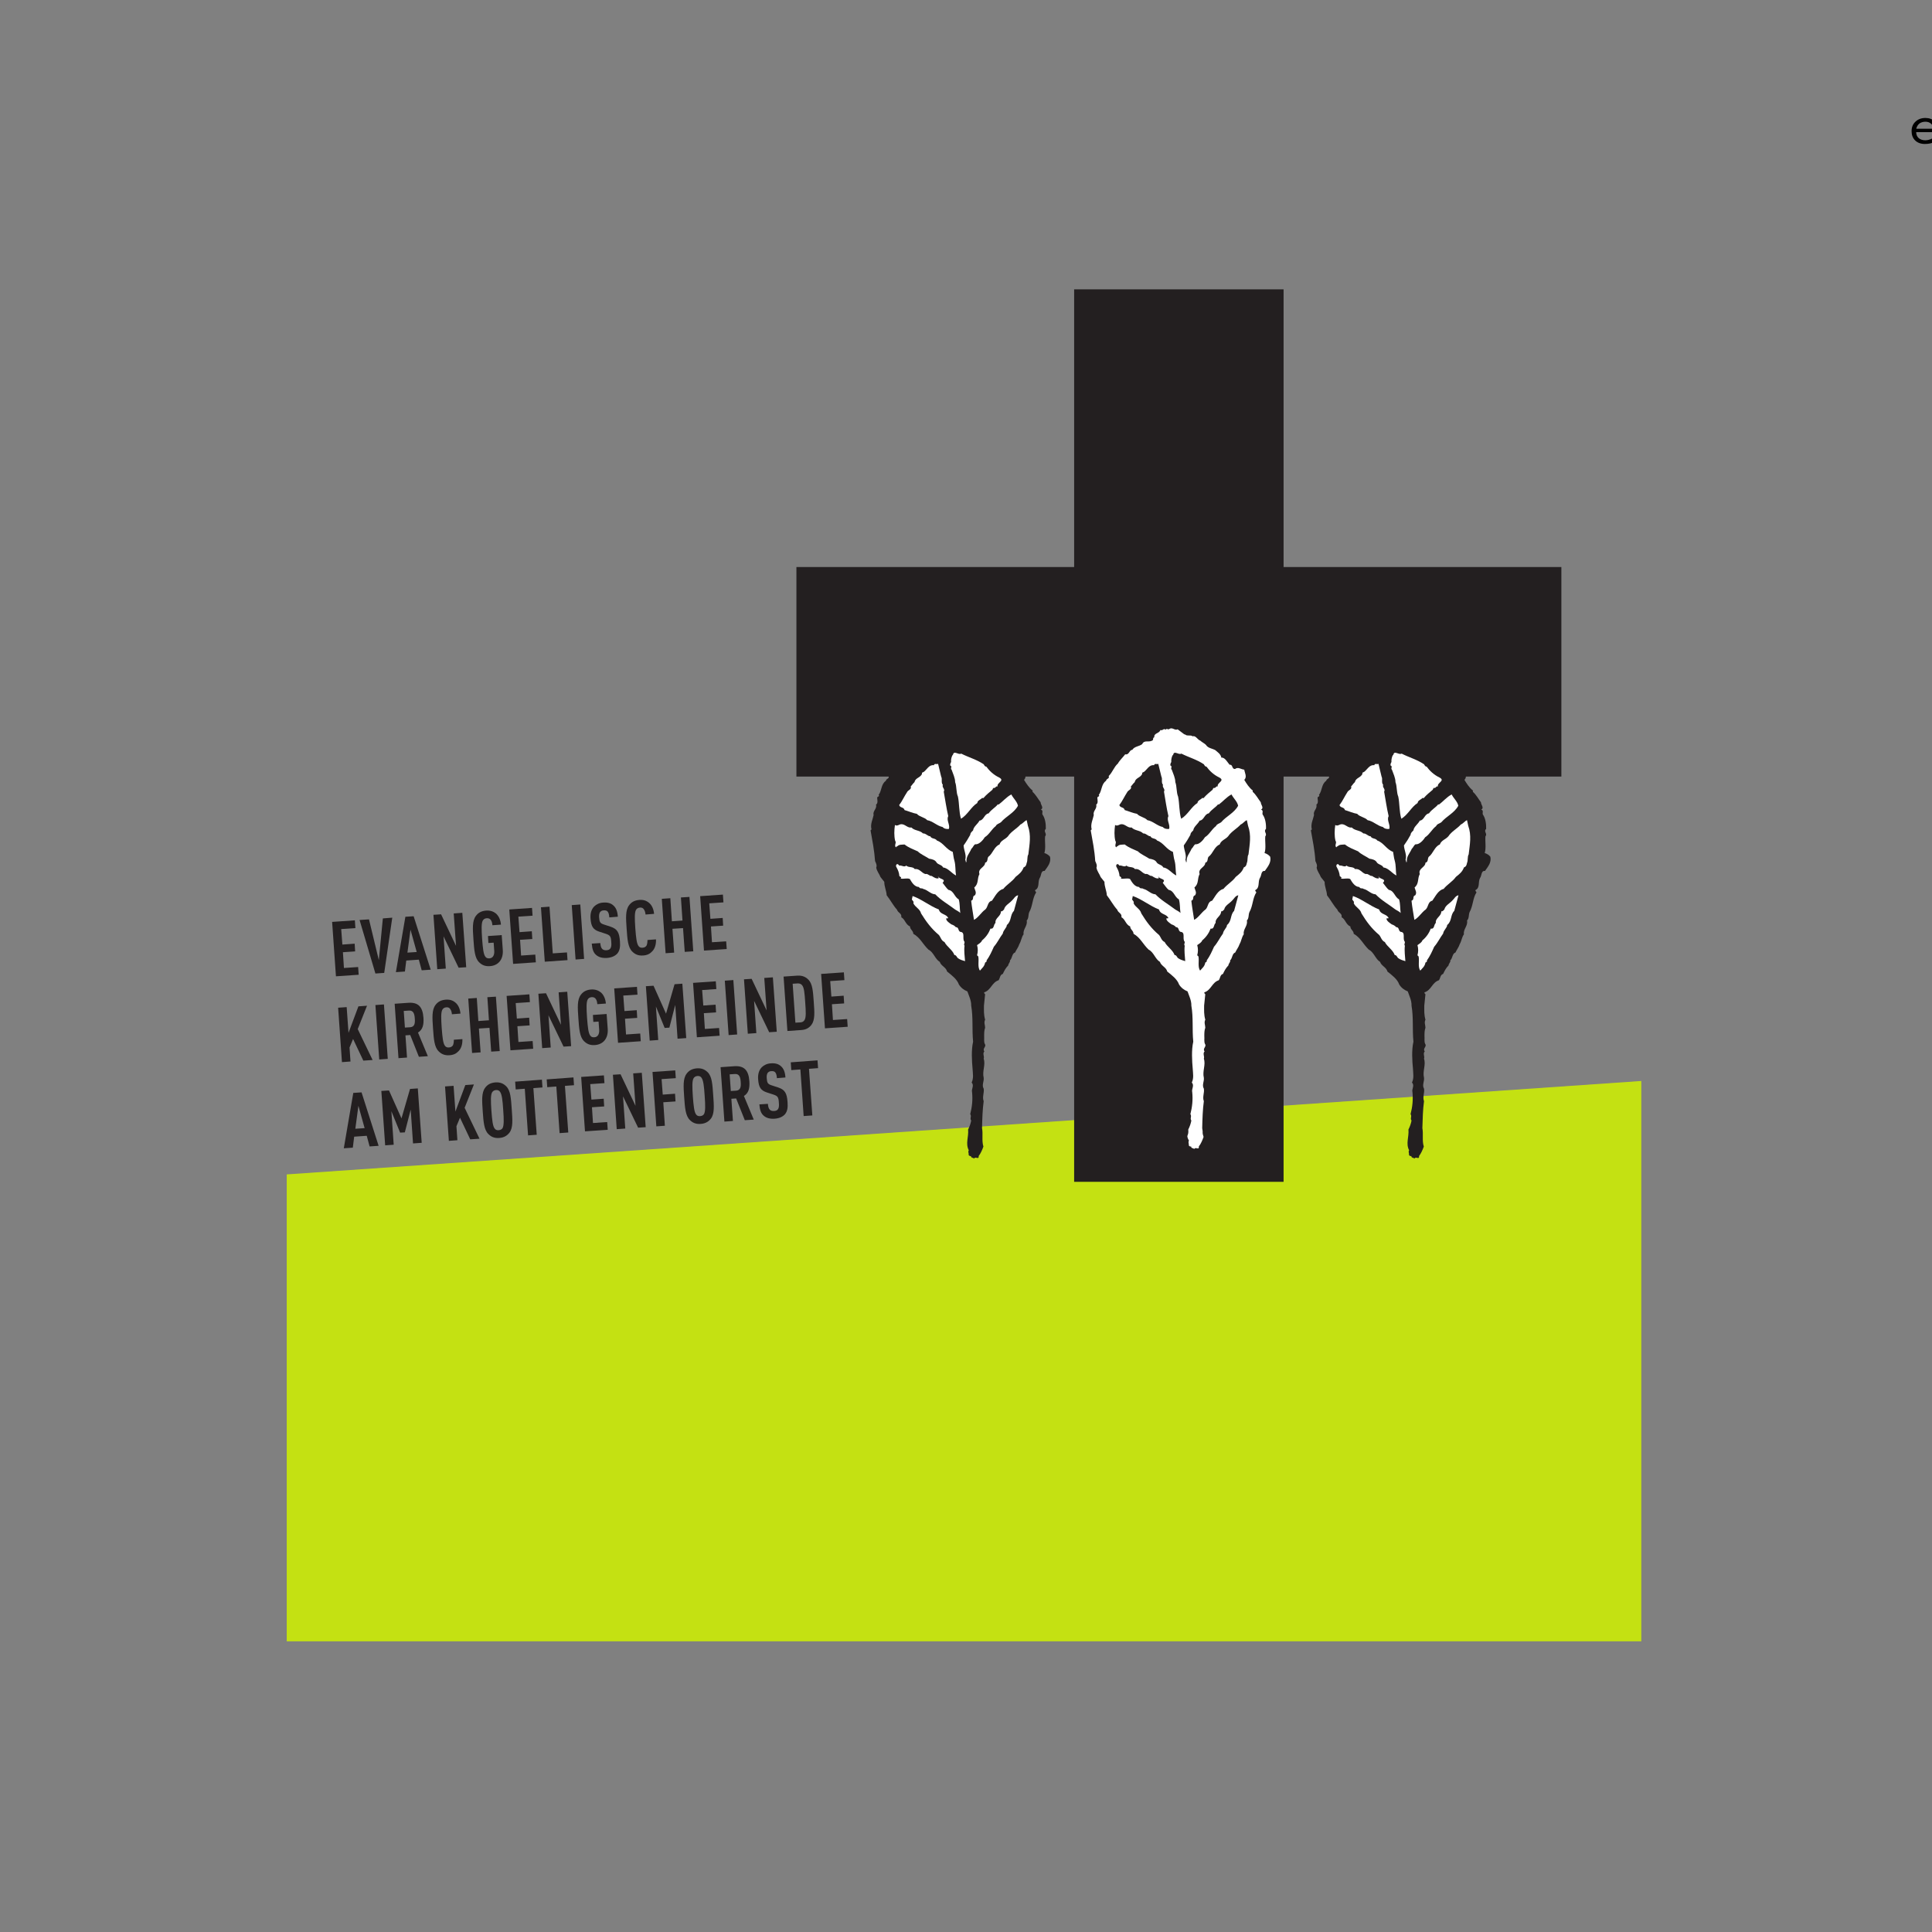 <?xml version="1.0"?>
<svg width="283" height="283" xmlns="http://www.w3.org/2000/svg" xmlns:svg="http://www.w3.org/2000/svg" xmlns:xlink="http://www.w3.org/1999/xlink">
 <rect width="100%" height="100%" fill="#808080" stroke="none"/>
 <defs>
  <g id="svg_1">
   <g id="glyph-0-0">
    <path d="m4,-0.28l-0.08,-1.13l-2.08,0.14l-0.15,-2.31l1.79,-0.12l-0.07,-1.13l-1.8,0.13l-0.17,-2.27l2.08,-0.14l-0.08,-1.14l-3.33,0.23l0.56,7.97l3.33,-0.23zm0,0" id="svg_2"/>
   </g>
   <g id="glyph-0-1">
    <path d="m4.27,-8.31l-1.38,0.11l-0.59,6.11l-1.44,-5.97l-1.38,0.09l2.32,7.84l1.29,-0.09l1.18,-8.09zm0,0" id="svg_3"/>
   </g>
   <g id="glyph-0-2">
    <path d="m5.16,-0.36l-2.5,-7.83l-1.21,0.08l-1.39,8.11l1.32,-0.09l0.2,-1.61l1.84,-0.13l0.42,1.56l1.32,-0.09zm-2.05,-2.59l-1.36,0.09l0.45,-3.36l0.91,3.27zm0,0" id="svg_4"/>
   </g>
   <g id="glyph-0-3">
    <path d="m4.91,-0.34l-0.57,-7.97l-1.26,0.09l0.34,4.75l-2.19,-4.62l-1.12,0.07l0.56,7.97l1.25,-0.09l-0.33,-4.72l2.21,4.59l1.11,-0.07zm0,0" id="svg_5"/>
   </g>
   <g id="glyph-0-4">
    <path d="m4.47,-2.45l-0.16,-2.19l-2.01,0.14l0.06,1.02l0.77,-0.05l0.09,1.23c0.03,0.55 -0.17,1.03 -0.7,1.07c-0.32,0.03 -0.49,-0.08 -0.61,-0.25c-0.27,-0.36 -0.36,-1.18 -0.47,-2.61c-0.1,-1.46 -0.11,-2.27 0.09,-2.66c0.11,-0.19 0.27,-0.33 0.58,-0.36c0.66,-0.05 0.8,0.58 0.84,1.03l1.25,-0.09c-0.06,-0.69 -0.31,-1.25 -0.73,-1.63c-0.36,-0.29 -0.84,-0.47 -1.44,-0.43c-0.76,0.06 -1.2,0.37 -1.5,0.78c-0.55,0.72 -0.47,1.87 -0.36,3.45c0.11,1.55 0.19,2.72 0.83,3.34c0.36,0.36 0.83,0.63 1.59,0.57c1.18,-0.08 1.97,-0.93 1.88,-2.36zm0,0" id="svg_6"/>
   </g>
   <g id="glyph-0-5">
    <path d="m4,-0.28l-0.08,-1.13l-2.08,0.14l-0.48,-6.84l-1.25,0.09l0.56,7.97l3.33,-0.23zm0,0" id="svg_7"/>
   </g>
   <g id="glyph-0-6">
    <path d="m1.92,-0.14l-0.56,-7.97l-1.25,0.09l0.56,7.97l1.25,-0.09zm0,0" id="svg_8"/>
   </g>
   <g id="glyph-0-7">
    <path d="m4.36,-2.52c-0.09,-1.32 -0.39,-1.82 -1.38,-2.15l-0.95,-0.31c-0.58,-0.18 -0.67,-0.38 -0.72,-1.04c-0.03,-0.34 0.02,-0.61 0.14,-0.79c0.13,-0.14 0.27,-0.24 0.53,-0.25c0.27,-0.02 0.46,0.04 0.58,0.18c0.17,0.21 0.21,0.49 0.24,0.85l1.25,-0.1c-0.05,-0.76 -0.24,-1.31 -0.69,-1.68c-0.34,-0.3 -0.81,-0.44 -1.45,-0.39c-0.57,0.03 -1,0.26 -1.33,0.57c-0.41,0.43 -0.58,1.02 -0.53,1.74c0.08,1.23 0.42,1.66 1.25,1.94l0.98,0.32c0.64,0.21 0.77,0.38 0.81,1.24c0.04,0.42 0,0.7 -0.12,0.89c-0.11,0.17 -0.3,0.27 -0.59,0.28c-0.29,0.02 -0.47,-0.06 -0.6,-0.17c-0.2,-0.2 -0.26,-0.45 -0.3,-0.88l-1.25,0.08c0.07,0.83 0.24,1.33 0.65,1.67c0.37,0.32 0.89,0.47 1.57,0.43c0.71,-0.05 1.21,-0.3 1.52,-0.64c0.36,-0.43 0.45,-0.97 0.39,-1.79zm0,0" id="svg_9"/>
   </g>
   <g id="glyph-0-8">
    <path d="m4.47,-2.45l-1.25,0.09c0,0.3 -0.03,0.59 -0.13,0.81c-0.11,0.17 -0.28,0.3 -0.57,0.32c-0.32,0.03 -0.49,-0.08 -0.61,-0.25c-0.27,-0.36 -0.36,-1.18 -0.47,-2.61c-0.1,-1.46 -0.11,-2.27 0.09,-2.66c0.11,-0.19 0.27,-0.33 0.58,-0.36c0.3,-0.02 0.48,0.08 0.59,0.27c0.14,0.18 0.21,0.46 0.24,0.75l1.25,-0.1c-0.06,-0.69 -0.33,-1.29 -0.75,-1.62c-0.38,-0.32 -0.81,-0.46 -1.41,-0.42c-0.76,0.06 -1.2,0.37 -1.5,0.78c-0.55,0.72 -0.47,1.89 -0.36,3.45c0.11,1.56 0.19,2.72 0.83,3.34c0.36,0.36 0.83,0.63 1.59,0.57c0.6,-0.04 1,-0.25 1.33,-0.61c0.39,-0.39 0.58,-1.03 0.55,-1.75zm0,0" id="svg_10"/>
   </g>
   <g id="glyph-0-9">
    <path d="m4.72,-0.33l-0.56,-7.97l-1.25,0.08l0.23,3.38l-1.55,0.11l-0.23,-3.38l-1.25,0.09l0.56,7.97l1.25,-0.09l-0.25,-3.49l1.55,-0.1l0.25,3.48l1.25,-0.08zm0,0" id="svg_11"/>
   </g>
   <g id="glyph-0-10"/>
   <g id="glyph-0-11">
    <path d="m5.16,-0.36l-2.18,-4.53l1.36,-3.42l-1.26,0.09l-1.45,3.88l-0.27,-3.77l-1.25,0.09l0.56,7.97l1.25,-0.09l-0.14,-2.05l0.52,-1.25l1.5,3.17l1.36,-0.09zm0,0" id="svg_12"/>
   </g>
   <g id="glyph-0-12">
    <path d="m4.97,-0.34l-1.44,-3.46c0.7,-0.43 0.86,-1.15 0.8,-2.14c-0.11,-1.64 -0.77,-2.31 -2.2,-2.22l-2.02,0.14l0.56,7.97l1.25,-0.09l-0.23,-3.25l0.7,-0.05l1.27,3.19l1.31,-0.09zm-1.91,-5.5c0.05,0.65 -0.01,1.21 -0.67,1.26l-0.78,0.05l-0.17,-2.44l0.78,-0.05c0.66,-0.04 0.8,0.52 0.84,1.18zm0,0" id="svg_13"/>
   </g>
   <g id="glyph-0-13">
    <path d="m6.02,-0.42l-0.57,-7.97l-1.14,0.08l-1.25,4.31l-1.83,-4.09l-1.12,0.07l0.56,7.97l1.25,-0.09l-0.34,-4.91l1.28,3.14l0.69,-0.04l0.86,-3.33l0.34,4.95l1.27,-0.09zm0,0" id="svg_14"/>
   </g>
   <g id="glyph-0-14">
    <path d="m4.53,-4.31c-0.11,-1.53 -0.17,-2.67 -0.81,-3.28c-0.34,-0.35 -0.83,-0.61 -1.58,-0.57l-2.03,0.14l0.56,7.97l2.03,-0.14c0.75,-0.04 1.19,-0.37 1.49,-0.76c0.54,-0.72 0.45,-1.85 0.34,-3.36zm-1.25,0.08c0.1,1.37 0.13,2.15 -0.08,2.54c-0.11,0.21 -0.31,0.36 -0.61,0.38l-0.75,0.04l-0.4,-5.7l0.75,-0.05c0.29,-0.01 0.53,0.11 0.65,0.29c0.27,0.34 0.35,1.1 0.44,2.5zm0,0" id="svg_15"/>
   </g>
   <g id="glyph-0-15">
    <path d="m4.42,-4.3c-0.11,-1.58 -0.17,-2.73 -0.81,-3.36c-0.38,-0.37 -0.84,-0.62 -1.58,-0.57c-0.76,0.06 -1.2,0.37 -1.5,0.78c-0.55,0.72 -0.47,1.87 -0.36,3.45c0.11,1.55 0.19,2.72 0.83,3.34c0.36,0.36 0.83,0.63 1.59,0.57c0.74,-0.05 1.18,-0.38 1.49,-0.77c0.55,-0.72 0.45,-1.89 0.34,-3.44zm-1.25,0.1c0.11,1.43 0.11,2.25 -0.08,2.64c-0.09,0.17 -0.28,0.31 -0.57,0.33c-0.32,0.03 -0.49,-0.08 -0.61,-0.25c-0.27,-0.36 -0.36,-1.18 -0.47,-2.61c-0.1,-1.46 -0.11,-2.27 0.09,-2.66c0.11,-0.19 0.27,-0.33 0.58,-0.36c0.3,-0.02 0.5,0.09 0.61,0.28c0.25,0.36 0.36,1.17 0.45,2.63zm0,0" id="svg_16"/>
   </g>
   <g id="glyph-0-16">
    <path d="m3.67,-7.13l-0.08,-1.14l-3.92,0.29l0.08,1.14l1.33,-0.1l0.48,6.83l1.27,-0.09l-0.49,-6.83l1.33,-0.1zm0,0" id="svg_17"/>
   </g>
   <g id="glyph-0-17">
    <path d="m3.52,-7.11l-0.08,-1.14l-3.33,0.23l0.56,7.97l1.25,-0.09l-0.23,-3.44l1.79,-0.12l-0.07,-1.13l-1.8,0.13l-0.17,-2.27l2.08,-0.14zm0,0" id="svg_18"/>
   </g>
   <g id="glyph-1-0">
    <path d="m2.94,-0.75c0,-0.5 -0.35,-0.91 -0.8,-0.91c-0.55,0 -1,0.43 -1,0.94c0,0.49 0.36,0.89 0.8,0.89c0.56,0 1,-0.42 1,-0.92zm0,0" id="svg_19"/>
   </g>
   <g id="glyph-1-1"/>
   <g id="glyph-1-2">
    <path d="m6.66,-0.34c0.53,-0.43 0.89,-0.83 1.79,-2.11l-0.45,-0.3l-0.36,0.48c-0.47,0.63 -0.59,0.79 -1.19,1.27l0.94,-5.98l-1.03,0l-0.17,1.25c-0.13,0.85 -0.41,1.56 -0.97,2.35c-0.94,1.36 -2.03,2.46 -2.45,2.46c-0.16,0 -0.27,-0.17 -0.27,-0.47c0,-0.09 0.02,-0.14 0.08,-0.55l0.84,-5.2l-0.4,0l-2.11,0.73l0,0.3l1.28,0l-0.66,4.19c-0.11,0.65 -0.14,1.01 -0.14,1.17c0,0.56 0.27,0.92 0.69,0.92c0.89,0 2.37,-1.37 3.69,-3.4l-0.24,1.53c-0.06,0.37 -0.09,0.7 -0.09,0.89c0,0.28 0.04,0.5 0.2,0.94c0.49,-0.11 0.67,-0.21 1.02,-0.47zm0,0" id="svg_20"/>
   </g>
   <g id="glyph-1-3">
    <path d="m6.5,-0.34c0.56,-0.41 0.84,-0.75 1.81,-2.1l-0.45,-0.31c-0.13,0.19 -0.25,0.34 -0.36,0.48c-0.44,0.61 -0.59,0.77 -1.19,1.27l0.69,-4.16c0.08,-0.48 0.13,-0.87 0.13,-1.04c0,-0.58 -0.27,-0.94 -0.71,-0.94c-0.89,0 -2.36,1.34 -3.69,3.39l0.54,-3.39l-0.41,0l-2.09,0.73l0,0.3l1.29,0l-0.97,6.11l1.05,0l0.17,-1.23c0.11,-0.8 0.36,-1.43 0.82,-2.18c0.34,-0.54 0.42,-0.62 1.51,-1.81c0.53,-0.61 0.84,-0.83 1.08,-0.83c0.19,0 0.28,0.16 0.28,0.46c0,0.09 0,0.12 -0.08,0.56l-0.53,3.31c-0.06,0.39 -0.09,0.69 -0.09,0.91c0,0.26 0.04,0.48 0.2,0.94c0.48,-0.11 0.66,-0.21 1,-0.47zm0,0" id="svg_21"/>
   </g>
   <g id="glyph-1-4">
    <path d="m5.75,-0.33c0.77,-0.59 1.23,-1.14 1.91,-2.2l-0.5,-0.25c-0.5,0.81 -0.68,1.05 -1.35,1.59l1.61,-10.17l-0.37,0l-2.13,0.75l0,0.27l1.28,0l-0.54,3.51c-0.47,-0.28 -0.72,-0.33 -1.3,-0.33c-1.05,0 -1.75,0.41 -2.47,1.44c-0.7,1.03 -1.14,2.5 -1.14,3.83c0,1.34 0.31,2.08 0.88,2.08c1.15,0 2.62,-1.35 3.45,-3.21l-0.24,1.3c-0.07,0.39 -0.14,0.94 -0.14,1.2c0,0.32 0.03,0.38 0.18,0.65c0.39,-0.13 0.53,-0.19 0.87,-0.46zm-1.03,-3.06c-0.39,0.73 -0.83,1.34 -1.3,1.8c-0.17,0.15 -0.34,0.29 -0.5,0.42c-0.23,0.15 -0.48,0.29 -0.56,0.29c-0.25,0 -0.42,-0.62 -0.42,-1.45c0,-2.26 1.08,-4.25 2.31,-4.25c0.45,0 0.81,0.22 1.36,0.78c-0.3,1.08 -0.53,1.71 -0.89,2.41zm0,0" id="svg_22"/>
   </g>
   <g id="glyph-1-5">
    <path d="m1.52,0c0.01,0 0.12,0.02 0.26,0.06c0.13,0.02 0.27,0.03 0.45,0.03c1.36,0 2.44,-0.93 2.44,-2.14c0,-0.68 -0.33,-1.17 -1.28,-1.89c-0.98,-0.75 -1.2,-1.01 -1.2,-1.47c0,-0.57 0.56,-1.07 1.2,-1.07c0.55,0 1,0.32 1,0.7c0,0.15 -0.03,0.34 -0.08,0.55l0.49,0l0.25,-1.75l-0.97,0c-0.03,0 -0.19,-0.02 -0.47,-0.07c-0.13,-0.03 -0.25,-0.03 -0.38,-0.03c-1.17,0 -2.06,0.86 -2.06,2c0,0.67 0.24,0.95 1.52,1.92c0.64,0.5 0.97,0.99 0.97,1.47c0,0.63 -0.58,1.17 -1.25,1.17c-0.69,0 -1.14,-0.29 -1.14,-0.75c0,-0.12 0.01,-0.29 0.06,-0.46l-0.52,0l-0.29,1.73l1,0zm0,0" id="svg_23"/>
   </g>
   <g id="glyph-1-6">
    <path d="m5.39,-2.75c-1.17,1.39 -1.97,2.02 -2.59,2.02c-0.57,0 -0.92,-0.85 -0.92,-2.24c0,-1.12 0.25,-1.94 0.98,-3.22c0.58,-0.25 0.84,-0.33 1.17,-0.33c0.42,0 0.64,0.13 1,0.6c0.06,0.08 0.16,0.2 0.28,0.37l0.85,-0.92c-0.49,-0.47 -1.14,-0.7 -1.86,-0.7c-1.96,0 -3.6,2.34 -3.6,5.15c0,0.91 0.19,1.44 0.74,2.15c0.61,0 0.86,-0.05 1.36,-0.18c0.43,-0.12 0.83,-0.28 1.12,-0.47c0.64,-0.36 1.03,-0.76 1.89,-1.84l-0.42,-0.39zm0,0" id="svg_24"/>
   </g>
   <g id="glyph-1-7">
    <path d="m6.23,-0.33c0.57,-0.42 0.93,-0.86 1.83,-2.12l-0.47,-0.3l-0.34,0.48c-0.45,0.61 -0.61,0.77 -1.2,1.27l0.68,-4.16c0.08,-0.47 0.13,-0.89 0.13,-1.06c0,-0.55 -0.28,-0.92 -0.69,-0.92c-0.36,0 -0.95,0.3 -1.45,0.73c-0.8,0.68 -1.42,1.43 -2.24,2.66l1.21,-7.61l-0.39,0l-2.13,0.75l0,0.27l1.3,0l-1.64,10.34l1.05,0l0.17,-1.23c0.14,-0.88 0.33,-1.38 0.83,-2.19c0.35,-0.55 0.48,-0.71 1.5,-1.8c0.54,-0.59 0.84,-0.83 1.09,-0.83c0.17,0 0.26,0.16 0.26,0.46c0,0.04 0,0.07 0,0.12c0,0.05 -0.03,0.19 -0.06,0.44l-0.54,3.31c-0.07,0.39 -0.1,0.69 -0.1,0.91c0,0.26 0.05,0.48 0.2,0.94c0.49,-0.11 0.68,-0.21 1,-0.46zm0,0" id="svg_25"/>
   </g>
   <g id="glyph-1-8">
    <path d="m5.38,-2.75c-0.88,1.2 -1.9,2 -2.61,2c-0.6,0 -0.88,-0.53 -0.88,-1.63l0,-0.81l3.92,-2.29l0,-0.4c0,-0.73 -0.76,-1.28 -1.75,-1.28c-1.78,0 -3.36,2.39 -3.36,5.16c0,0.83 0.18,1.41 0.63,2c0.36,0.08 0.65,0.11 0.86,0.11c1.14,0 2.58,-0.95 3.67,-2.47l-0.48,-0.39zm-2.41,-3.58c0.48,-0.2 0.72,-0.26 1.01,-0.26c0.44,0 0.63,0.18 0.63,0.59l0,0.39l-2.66,1.66c0.22,-1.19 0.38,-1.57 1.02,-2.38zm0,0" id="svg_26"/>
   </g>
   <g id="glyph-1-9">
    <path d="m2.47,-3.64l0.26,-0.09l0.49,1.43l0.59,1.3c0.33,0.75 0.63,1.13 0.88,1.13c0.39,0 1.4,-1.02 2.29,-2.3l-0.48,-0.38c-0.67,0.89 -1.14,1.36 -1.34,1.36c-0.25,0 -0.94,-1.33 -1.5,-2.92c0.57,-0.28 0.79,-0.41 1.36,-0.81c1.26,-0.89 1.68,-1.28 2.09,-2.06l-2.42,0l-0.21,0.53l0.75,0c0.08,0 0.16,0.03 0.22,0.09c0.07,0.05 0.1,0.11 0.1,0.16c0,0.12 -0.22,0.34 -0.6,0.65c-0.84,0.66 -1.36,0.94 -2.39,1.25l1.13,-7.06l-0.33,0l-2.2,0.75l0,0.27l1.31,0l-1.64,10.34l1.05,0l0.59,-3.64zm0,0" id="svg_27"/>
   </g>
   <g id="glyph-1-10">
    <path d="m2.22,-0.28c0.89,-0.61 1.58,-1.22 2.41,-2.11l-0.43,-0.38c-0.75,0.77 -1,0.99 -2.06,1.72l0.81,-5.06l1.46,0l0.12,-0.72l-1.47,0l0.36,-2.22l-1.06,0l-0.34,2.17l-1.41,0.47l0,0.3l1.28,0l-0.69,4.39c-0.06,0.39 -0.11,0.86 -0.11,1.09c0,0.25 0.04,0.41 0.18,0.76c0.43,-0.1 0.59,-0.16 0.95,-0.41zm0,0" id="svg_28"/>
   </g>
   <g id="glyph-1-11">
    <path d="m10.56,-0.34c0.55,-0.43 0.89,-0.82 1.82,-2.1l-0.46,-0.31c-0.14,0.19 -0.26,0.34 -0.36,0.48c-0.43,0.61 -0.59,0.77 -1.18,1.27l0.67,-4.16c0.08,-0.47 0.12,-0.87 0.12,-1.04c0,-0.6 -0.25,-0.94 -0.7,-0.94c-0.89,0 -2.41,1.41 -3.67,3.41l0.26,-1.41c0.07,-0.39 0.11,-0.86 0.11,-1.05c0,-0.59 -0.25,-0.95 -0.69,-0.95c-0.9,0 -2.37,1.36 -3.7,3.39l0.53,-3.39l-0.39,0l-2.09,0.73l0,0.3l1.3,0l-0.97,6.11l1.03,0l0.19,-1.23c0.1,-0.8 0.34,-1.43 0.81,-2.18c0.36,-0.54 0.53,-0.78 1.5,-1.81c0.54,-0.61 0.86,-0.83 1.11,-0.83c0.15,0 0.25,0.13 0.25,0.36c0,0.06 -0.02,0.14 -0.03,0.22l-0.07,0.42l-0.79,5.05l1.03,0l0.17,-1.23c0.12,-0.8 0.36,-1.43 0.83,-2.18c0.17,-0.29 0.36,-0.53 0.51,-0.72c0.14,-0.17 0.47,-0.54 0.99,-1.09c0.54,-0.59 0.84,-0.83 1.09,-0.83c0.17,0 0.27,0.16 0.27,0.46c0,0.03 0,0.07 0,0.12c0,0.05 -0.03,0.2 -0.07,0.44l-0.54,3.31c-0.06,0.39 -0.1,0.7 -0.1,0.91c0,0.26 0.05,0.5 0.21,0.94c0.5,-0.11 0.68,-0.21 1.01,-0.47zm0,0" id="svg_29"/>
   </g>
   <g id="glyph-1-12">
    <path d="m3.86,-2.75c-0.13,0.19 -0.23,0.34 -0.34,0.48c-0.44,0.61 -0.61,0.77 -1.19,1.27l0.97,-6.14l-0.41,0l-2.12,0.73l0,0.3l1.29,0l-0.67,4.38c-0.06,0.39 -0.09,0.73 -0.09,0.92c0,0.28 0.04,0.5 0.2,0.94c0.5,-0.13 0.7,-0.22 1.02,-0.47c0.53,-0.41 0.9,-0.83 1.79,-2.11l-0.45,-0.3zm-0.02,-7.17c0,-0.05 0,-0.1 0,-0.14c0,-0.49 -0.18,-0.89 -0.45,-0.89c-0.41,0 -0.76,0.45 -0.83,1.03c-0.01,0.04 -0.01,0.09 -0.01,0.14c0,0.48 0.2,0.9 0.45,0.9c0.41,0 0.78,-0.45 0.84,-1.04zm0,0" id="svg_30"/>
   </g>
   <g id="glyph-1-13">
    <path d="m2.45,-1.58c0.22,-1.34 0.43,-2.05 0.86,-2.8c0.5,-0.87 0.91,-1.32 1.22,-1.32c0.16,0 0.31,0.09 0.58,0.34l1.09,-1.14c-0.18,-0.44 -0.39,-0.63 -0.7,-0.63c-0.73,0 -1.78,1.08 -2.58,2.6l0.42,-2.61l-0.39,0l-2.11,0.73l0,0.3l1.3,0l-0.98,6.11l1.04,0l0.25,-1.58zm0,0" id="svg_31"/>
   </g>
   <g id="glyph-1-14">
    <path d="m4.33,-1.8c0.45,-0.53 0.89,-1.09 1.33,-1.72c0.61,-0.89 0.87,-1.5 0.87,-2.07c0,-0.63 -0.23,-1.08 -0.81,-1.58l-1.16,0.86c0.67,0.39 0.96,0.73 0.96,1.18c0,0.35 -0.21,0.85 -0.66,1.55c-0.67,1.05 -1.17,1.63 -2.27,2.55l0,-6.11l-0.39,0l-1.87,0.73l0,0.3l1.25,0l0,6.24l0.4,0c1.13,-0.68 1.55,-1.02 2.35,-1.93zm0,0" id="svg_32"/>
   </g>
   <g id="glyph-1-15">
    <path d="m2.23,-6.09c-0.9,0.95 -1.42,2.2 -1.42,3.43c0,1.64 0.94,2.85 2.24,2.85c0.76,0 1.53,-0.38 2.18,-1.07c0.91,-0.96 1.46,-2.18 1.46,-3.28c0,-1.76 -0.94,-3 -2.27,-3c-0.75,0 -1.51,0.36 -2.19,1.07zm1.88,-0.38c0.78,0 1.37,1.06 1.37,2.39c0,1.85 -1,3.55 -2.07,3.55c-0.78,0 -1.38,-1.05 -1.38,-2.44c0,-0.17 0.02,-0.34 0.03,-0.53c0.19,-1.61 1.11,-2.97 2.05,-2.97zm0,0" id="svg_33"/>
   </g>
   <g id="glyph-1-16">
    <path d="m3.39,-2.75l-0.36,0.48c-0.45,0.63 -0.59,0.79 -1.2,1.27l1.67,-10.36l-0.39,0l-2.13,0.75l0,0.27l1.29,0l-1.36,8.61c-0.07,0.4 -0.1,0.71 -0.1,0.92c0,0.26 0.05,0.5 0.21,0.94c0.5,-0.11 0.67,-0.21 1,-0.46c0.56,-0.42 0.92,-0.84 1.82,-2.11l-0.45,-0.31zm0,0" id="svg_34"/>
   </g>
   <g id="glyph-2-0">
    <path d="m3.33,-0.41l-0.83,0l0,-5.51l0.59,0c0.71,0 1.07,0.48 1.07,1.4c0,0.88 -0.38,1.35 -1.05,1.35c-0.08,0 -0.13,0 -0.27,-0.02l0,0.47c0.27,0.05 0.38,0.06 0.54,0.06c1.15,0 2.09,-0.87 2.09,-1.95c0,-1.12 -0.8,-1.86 -2.02,-1.86l-2.97,0l0,0.42l0.75,0l0,5.64l-0.75,0l0,0.41l2.85,0l0,-0.41zm0,0" id="svg_35"/>
   </g>
   <g id="glyph-2-1">
    <path d="m1.39,-0.25c0.45,0.27 0.86,0.38 1.44,0.38c1.14,0 1.95,-0.79 1.95,-1.9c0,-0.39 -0.09,-0.71 -0.28,-1.01c-0.16,-0.27 -0.36,-0.49 -0.59,-0.64c-0.11,-0.08 -0.39,-0.25 -0.85,-0.55c-0.93,-0.59 -1.15,-0.84 -1.15,-1.23c0,-0.46 0.39,-0.83 0.89,-0.83c0.37,0 0.62,0.11 1.04,0.37l0,0.68l0.54,0l0,-1.68l-0.54,0l0,0.28c-0.37,-0.15 -0.67,-0.2 -1.06,-0.2c-1.19,0 -1.98,0.7 -1.98,1.78c0,0.44 0.12,0.83 0.37,1.11c0.25,0.3 0.36,0.39 1.33,1c0.91,0.6 1.19,0.91 1.19,1.35c0,0.51 -0.44,0.87 -1.05,0.87c-0.47,0 -0.81,-0.12 -1.25,-0.48l0,-0.72l-0.53,0l0,1.76l0.53,0l0,-0.34zm0,0" id="svg_36"/>
   </g>
   <g id="glyph-2-2">
    <path d="m6.58,-0.41l-0.42,0l-2.43,-6.26l-0.59,0l-2.53,6.26l-0.61,0l0,0.41l2.03,0l0,-0.41l-0.78,0l0.63,-1.59l2.39,0l0.61,1.59l-0.69,0l0,0.41l2.39,0l0,-0.41zm-4.47,-2.18l1,-2.46l0.92,2.46l-1.92,0zm0,0" id="svg_37"/>
   </g>
   <g id="glyph-2-3">
    <path d="m5.11,-1.3l-0.53,0l0,0.72l-2.08,0l0,-5.47l0.73,0l0,-0.42l-2.75,0l0,0.42l0.75,0l0,5.64l-0.75,0l0,0.41l4.63,0l0,-1.3zm0,0" id="svg_38"/>
   </g>
   <g id="glyph-2-4">
    <path d="m8.42,-0.41l-0.83,0l0,-5.64l0.83,0l0,-0.42l-1.95,0l-2.05,4.56l-2.31,-4.56l-1.73,0l0,0.42l0.81,0l0,5.64l-0.81,0l0,0.41l2.26,0l0,-0.41l-0.83,0l0,-4.15l2.36,4.65l2.16,-4.73l0,4.23l-0.83,0l0,0.41l2.92,0l0,-0.41zm0,0" id="svg_39"/>
   </g>
   <g id="glyph-2-5"/>
   <g id="glyph-2-6">
    <path d="m4.64,-1.61l-0.56,0l0,0.89l-2.41,0l1.41,-1.06c0.84,-0.64 1.08,-0.97 1.08,-1.55c0,-0.8 -0.66,-1.31 -1.66,-1.31c-0.78,0 -1.23,0.23 -1.89,0.98l0.36,0.35c0.51,-0.53 0.86,-0.75 1.28,-0.75c0.41,0 0.67,0.36 0.67,0.87c0,0.5 -0.29,1.02 -0.86,1.46l-1.61,1.25l0,0.48l4.19,0l0,-1.61zm0,0" id="svg_40"/>
   </g>
   <g id="glyph-2-7">
    <path d="m1.44,2.34c1.4,-0.39 2.33,-1.39 2.33,-2.51c0,-0.58 -0.21,-1.05 -0.63,-1.39c-0.31,-0.27 -0.53,-0.33 -1.03,-0.36c0.87,-0.39 1.31,-0.91 1.31,-1.5c0,-0.72 -0.59,-1.22 -1.44,-1.22c-0.65,0 -1.04,0.2 -1.59,0.83l0.33,0.36c0.42,-0.47 0.64,-0.61 0.94,-0.61c0.32,0 0.51,0.23 0.51,0.64c0,0.69 -0.28,1.12 -1.14,1.76l0,0.33l0.44,0c0.66,0 1.11,0.53 1.11,1.31c0,1.11 -0.86,1.86 -2.25,1.97l0,0.57c0.55,-0.05 0.76,-0.08 1.11,-0.18zm0,0" id="svg_41"/>
   </g>
   <g id="glyph-3-0">
    <path d="m3.7,-1.64l0.07,0c0.26,0 0.43,-0.02 0.5,-0.06c0.06,-0.05 0.09,-0.16 0.09,-0.3c0,-0.47 -0.19,-0.88 -0.55,-1.22c-0.36,-0.33 -0.83,-0.5 -1.37,-0.5c-0.61,0 -1.1,0.19 -1.47,0.55c-0.38,0.36 -0.56,0.81 -0.56,1.39c0,0.56 0.17,1.01 0.53,1.36c0.36,0.34 0.83,0.51 1.42,0.51c0.28,0 0.55,-0.03 0.83,-0.09c0.28,-0.08 0.54,-0.17 0.81,-0.3c0.11,-0.06 0.2,-0.12 0.25,-0.18c0.06,-0.07 0.09,-0.13 0.09,-0.21c0,-0.08 -0.03,-0.14 -0.07,-0.19c-0.07,-0.04 -0.13,-0.07 -0.21,-0.07c-0.08,0 -0.29,0.09 -0.65,0.25c-0.36,0.17 -0.69,0.25 -0.99,0.25c-0.4,0 -0.73,-0.11 -0.97,-0.32c-0.23,-0.2 -0.36,-0.5 -0.37,-0.87l2.62,0zm-2.14,-1.27c0.24,-0.17 0.53,-0.26 0.88,-0.26c0.33,0 0.59,0.09 0.81,0.28c0.22,0.19 0.36,0.44 0.39,0.75l-2.55,0c0.08,-0.33 0.24,-0.58 0.47,-0.77zm0,0" id="svg_42"/>
   </g>
   <g id="glyph-3-1">
    <path d="m1.89,-0.2c0.06,0.14 0.13,0.23 0.19,0.28c0.06,0.03 0.15,0.06 0.26,0.06c0.13,0 0.22,-0.03 0.29,-0.06c0.06,-0.05 0.12,-0.14 0.18,-0.28l1.3,-2.86l0.06,0c0.17,0 0.3,-0.02 0.36,-0.07c0.06,-0.03 0.1,-0.1 0.1,-0.21c0,-0.08 -0.04,-0.16 -0.08,-0.21c-0.05,-0.04 -0.13,-0.06 -0.24,-0.06l-1.2,0c-0.16,0 -0.25,0.02 -0.3,0.06c-0.04,0.03 -0.08,0.11 -0.08,0.21c0,0.11 0.04,0.18 0.11,0.23c0.07,0.03 0.21,0.05 0.41,0.05l0.23,0l-1.12,2.53l-1.02,-2.53l0.14,0c0.18,0 0.3,-0.02 0.36,-0.07c0.07,-0.03 0.1,-0.1 0.1,-0.21c0,-0.1 -0.03,-0.18 -0.08,-0.21c-0.05,-0.04 -0.14,-0.06 -0.3,-0.06l-1.09,0c-0.09,0 -0.17,0.02 -0.24,0.06c-0.04,0.05 -0.07,0.13 -0.07,0.21c0,0.11 0.03,0.18 0.09,0.21c0.06,0.05 0.19,0.07 0.36,0.07l1.28,2.86zm0,0" id="svg_43"/>
   </g>
   <g id="glyph-3-2">
    <path d="m1.61,-1.78l0.42,-0.41c0.19,0.03 0.36,0.13 0.53,0.27c0.16,0.15 0.33,0.39 0.49,0.69l0.15,0.28c0.27,0.5 0.41,0.76 0.44,0.79c0.03,0.07 0.06,0.11 0.11,0.13c0.03,0.01 0.09,0.03 0.19,0.03l0.37,0c0.08,0 0.14,-0.03 0.19,-0.08c0.05,-0.05 0.08,-0.11 0.08,-0.2c0,-0.11 -0.03,-0.17 -0.08,-0.22c-0.06,-0.03 -0.17,-0.05 -0.33,-0.05l-0.08,0c-0.43,-0.84 -0.76,-1.37 -0.98,-1.62c-0.2,-0.25 -0.42,-0.39 -0.66,-0.44l1.52,-1.47l0.06,0c0.16,0 0.25,-0.01 0.31,-0.06c0.07,-0.03 0.1,-0.11 0.1,-0.22c0,-0.08 -0.02,-0.16 -0.06,-0.2c-0.05,-0.05 -0.13,-0.08 -0.21,-0.08l-1.15,0c-0.1,0 -0.18,0.03 -0.22,0.08c-0.05,0.03 -0.07,0.11 -0.07,0.2c0,0.11 0.04,0.17 0.1,0.22c0.05,0.05 0.14,0.06 0.26,0.06l0.14,0l-1.62,1.6l0,-1.6l0.17,0c0.19,0 0.33,-0.01 0.39,-0.06c0.08,-0.03 0.11,-0.11 0.11,-0.22c0,-0.09 -0.03,-0.17 -0.08,-0.22c-0.06,-0.03 -0.15,-0.06 -0.31,-0.06l-1.34,0c-0.08,0 -0.16,0.03 -0.21,0.08c-0.04,0.04 -0.06,0.12 -0.06,0.2c0,0.11 0.03,0.19 0.08,0.23c0.06,0.04 0.19,0.05 0.39,0.05l0.25,0l0,3.53l-0.37,0c-0.13,0 -0.22,0.02 -0.27,0.07c-0.05,0.03 -0.08,0.1 -0.08,0.2c0,0.09 0.02,0.15 0.06,0.2c0.05,0.05 0.13,0.08 0.21,0.08l1.34,0c0.16,0 0.25,-0.02 0.31,-0.06c0.05,-0.05 0.08,-0.11 0.08,-0.22c0,-0.1 -0.03,-0.17 -0.09,-0.2c-0.06,-0.05 -0.17,-0.07 -0.33,-0.07l-0.25,0l0,-1.23zm0,0" id="svg_44"/>
   </g>
   <g id="glyph-3-3">
    <path d="m3.13,-0.48c-0.16,0.03 -0.32,0.06 -0.46,0.06c-0.51,0 -0.92,-0.17 -1.23,-0.53c-0.31,-0.35 -0.46,-0.82 -0.46,-1.41c0,-0.58 0.13,-1.03 0.41,-1.36c0.28,-0.34 0.66,-0.51 1.13,-0.51c0.23,0 0.43,0.06 0.61,0.17c0.18,0.11 0.32,0.26 0.42,0.47c0.01,0.03 0.03,0.07 0.04,0.12c0.07,0.16 0.16,0.25 0.3,0.25c0.11,0 0.19,-0.03 0.24,-0.08c0.03,-0.04 0.06,-0.14 0.06,-0.26l0,-0.53c0,-0.27 -0.03,-0.44 -0.06,-0.52c-0.05,-0.06 -0.13,-0.11 -0.25,-0.11c-0.07,0 -0.13,0.02 -0.18,0.05c-0.04,0.03 -0.07,0.08 -0.11,0.15c-0.18,-0.07 -0.37,-0.14 -0.56,-0.18c-0.17,-0.03 -0.34,-0.07 -0.53,-0.07c-0.64,0 -1.19,0.24 -1.61,0.71c-0.42,0.47 -0.62,1.06 -0.62,1.76c0,0.72 0.21,1.3 0.64,1.75c0.43,0.44 1,0.68 1.7,0.68c0.28,0 0.58,-0.04 0.86,-0.1c0.28,-0.06 0.5,-0.14 0.64,-0.23c0.05,-0.02 0.08,-0.05 0.09,-0.08c0.02,-0.03 0.03,-0.08 0.03,-0.14l0,-1.19l0.05,0c0.11,0 0.19,-0.02 0.24,-0.05c0.03,-0.03 0.06,-0.11 0.06,-0.2c0,-0.08 -0.02,-0.14 -0.05,-0.19c-0.03,-0.04 -0.09,-0.06 -0.15,-0.06l-1.69,0c-0.1,0 -0.16,0.02 -0.19,0.05c-0.05,0.04 -0.06,0.11 -0.06,0.2c0,0.09 0.01,0.16 0.06,0.19c0.03,0.04 0.09,0.06 0.17,0.06l0.97,0l0,0.94c-0.19,0.08 -0.36,0.14 -0.51,0.19zm0,0" id="svg_45"/>
   </g>
   <g id="glyph-3-4">
    <path d="m3.27,-1.31c0,0.18 -0.14,0.37 -0.43,0.54c-0.28,0.18 -0.59,0.27 -0.92,0.27c-0.22,0 -0.4,-0.06 -0.54,-0.17c-0.16,-0.13 -0.22,-0.27 -0.22,-0.44c0,-0.23 0.11,-0.42 0.34,-0.55c0.23,-0.14 0.55,-0.2 0.95,-0.2c0.13,0 0.27,0 0.39,0.03c0.14,0.02 0.29,0.05 0.43,0.1l0,0.42zm0.06,1.04c0.01,0.1 0.05,0.16 0.09,0.21c0.05,0.04 0.11,0.06 0.19,0.06l0.61,0c0.09,0 0.17,-0.03 0.23,-0.08c0.05,-0.05 0.08,-0.11 0.08,-0.2c0,-0.11 -0.03,-0.17 -0.09,-0.22c-0.06,-0.03 -0.19,-0.05 -0.38,-0.05l-0.18,0l0,-1.78c0,-0.45 -0.13,-0.8 -0.36,-1.03c-0.24,-0.23 -0.58,-0.34 -1.04,-0.34c-0.45,0 -0.81,0.04 -1.1,0.15c-0.29,0.11 -0.43,0.24 -0.43,0.39c0,0.1 0.02,0.18 0.07,0.24c0.04,0.06 0.11,0.09 0.18,0.09c0.08,0 0.25,-0.05 0.5,-0.15c0.25,-0.11 0.49,-0.18 0.69,-0.18c0.3,0 0.52,0.08 0.66,0.22c0.14,0.14 0.22,0.36 0.22,0.66l0,0.03c-0.16,-0.03 -0.32,-0.06 -0.47,-0.09c-0.16,-0.02 -0.32,-0.04 -0.46,-0.04c-0.57,0 -1.03,0.13 -1.34,0.35c-0.31,0.23 -0.47,0.55 -0.47,0.95c0,0.36 0.11,0.64 0.36,0.85c0.24,0.21 0.55,0.32 0.94,0.32c0.26,0 0.51,-0.04 0.76,-0.15c0.25,-0.1 0.49,-0.24 0.71,-0.44l0.03,0.23zm0,0" id="svg_46"/>
   </g>
   <g id="glyph-3-5">
    <path d="m-0.08,1.42l0,0.47l4.96,0l0,-0.47l-4.96,0zm0,0" id="svg_47"/>
   </g>
   <g id="glyph-3-6">
    <path d="m0.98,-4.08l1.11,0l0,3.53l-0.71,0c-0.13,0 -0.22,0.02 -0.27,0.07c-0.05,0.03 -0.08,0.1 -0.08,0.2c0,0.09 0.03,0.15 0.08,0.2c0.05,0.05 0.11,0.08 0.2,0.08l2.19,0c0.08,0 0.16,-0.03 0.2,-0.08c0.05,-0.05 0.07,-0.11 0.07,-0.2c0,-0.1 -0.02,-0.16 -0.07,-0.2c-0.06,-0.05 -0.14,-0.07 -0.25,-0.07l-0.75,0l0,-3.53l1.13,0l0.03,1.02c0.02,0.2 0.03,0.33 0.08,0.37c0.03,0.06 0.11,0.08 0.2,0.08c0.11,0 0.17,-0.02 0.24,-0.06c0.04,-0.05 0.06,-0.11 0.06,-0.21c0,0 0,-0.01 0,-0.06c0,-0.04 0,-0.09 0,-0.14l-0.05,-1.28c0,-0.09 -0.03,-0.17 -0.08,-0.2c-0.04,-0.05 -0.11,-0.08 -0.22,-0.08l-3.39,0c-0.09,0 -0.17,0.03 -0.22,0.08c-0.04,0.03 -0.07,0.11 -0.07,0.2l-0.03,1.28c0,0.05 -0.02,0.1 -0.02,0.13c0,0.04 0,0.06 0,0.06c0,0.09 0.02,0.17 0.06,0.22c0.05,0.04 0.13,0.06 0.22,0.06c0.11,0 0.19,-0.02 0.24,-0.08c0.03,-0.04 0.06,-0.17 0.06,-0.37l0.04,-1.02zm0,0" id="svg_48"/>
   </g>
   <g id="glyph-3-7">
    <path d="m0.77,0c0.04,0.06 0.12,0.09 0.21,0.09c0.04,0 0.1,-0.01 0.16,-0.04c0.06,-0.03 0.14,-0.08 0.24,-0.14c0.28,0.06 0.5,0.11 0.68,0.14c0.19,0.03 0.35,0.04 0.5,0.04c0.47,0 0.85,-0.11 1.11,-0.32c0.28,-0.21 0.42,-0.49 0.42,-0.85c0,-0.36 -0.12,-0.62 -0.37,-0.81c-0.25,-0.17 -0.66,-0.27 -1.19,-0.28c-0.51,0 -0.84,-0.05 -1,-0.13c-0.15,-0.06 -0.22,-0.18 -0.22,-0.34c0,-0.17 0.07,-0.3 0.22,-0.41c0.14,-0.11 0.35,-0.17 0.6,-0.17c0.2,0 0.39,0.03 0.54,0.09c0.16,0.05 0.3,0.15 0.44,0.27c0.06,0.05 0.12,0.13 0.2,0.2c0.11,0.14 0.22,0.21 0.3,0.21c0.08,0 0.16,-0.03 0.19,-0.1c0.04,-0.06 0.06,-0.15 0.06,-0.29l0,-0.46c0,-0.12 -0.02,-0.23 -0.06,-0.29c-0.05,-0.07 -0.11,-0.1 -0.19,-0.1c-0.08,0 -0.17,0.03 -0.25,0.08c-0.08,0.05 -0.13,0.08 -0.16,0.08c-0.01,0 -0.12,-0.03 -0.32,-0.1c-0.22,-0.04 -0.43,-0.07 -0.61,-0.07c-0.5,0 -0.88,0.09 -1.16,0.28c-0.27,0.19 -0.41,0.45 -0.41,0.79c0,0.36 0.14,0.63 0.43,0.82c0.28,0.18 0.68,0.28 1.21,0.28l0.21,0c0.33,0 0.56,0.03 0.68,0.11c0.15,0.08 0.21,0.22 0.21,0.39c0,0.19 -0.08,0.34 -0.25,0.45c-0.16,0.11 -0.39,0.16 -0.66,0.16c-0.26,0 -0.5,-0.03 -0.7,-0.13c-0.22,-0.08 -0.38,-0.18 -0.49,-0.33c-0.04,-0.04 -0.07,-0.1 -0.12,-0.2c-0.06,-0.14 -0.14,-0.22 -0.25,-0.22c-0.09,0 -0.17,0.03 -0.2,0.08c-0.05,0.05 -0.07,0.13 -0.07,0.24l0,0.7c0,0.12 0.02,0.22 0.07,0.28zm0,0" id="svg_49"/>
   </g>
   <g id="glyph-3-8">
    <path d="m2.14,-0.55l-1.08,0c-0.11,0 -0.2,0.02 -0.25,0.07c-0.06,0.04 -0.08,0.1 -0.08,0.2c0,0.09 0.02,0.15 0.08,0.2c0.05,0.05 0.13,0.08 0.24,0.08l2.87,0c0.13,0 0.21,-0.02 0.25,-0.06c0.05,-0.03 0.06,-0.11 0.06,-0.22c0,-0.1 -0.01,-0.16 -0.06,-0.2c-0.04,-0.05 -0.12,-0.07 -0.22,-0.07l-1.22,0l0,-4.4c0,-0.05 -0.03,-0.1 -0.06,-0.13c-0.04,-0.01 -0.09,-0.03 -0.17,-0.03l-1.28,0c-0.11,0 -0.19,0.02 -0.24,0.06c-0.06,0.05 -0.07,0.13 -0.07,0.22c0,0.11 0.03,0.17 0.09,0.22c0.06,0.03 0.22,0.06 0.47,0.06l0.67,0l0,4zm0,0" id="svg_50"/>
   </g>
   <g id="glyph-3-9">
    <path d="m4.16,-3.06c0.15,0 0.25,-0.02 0.31,-0.07c0.05,-0.04 0.08,-0.1 0.08,-0.21c0,-0.08 -0.02,-0.16 -0.08,-0.21c-0.05,-0.04 -0.13,-0.06 -0.24,-0.06l-0.95,0c-0.15,0 -0.25,0.02 -0.3,0.06c-0.06,0.03 -0.07,0.11 -0.07,0.21c0,0.11 0.03,0.18 0.09,0.21c0.08,0.05 0.2,0.07 0.38,0.07l0.15,0l-1.08,2.15l-1.06,-2.15l0.14,0c0.17,0 0.3,-0.02 0.36,-0.07c0.06,-0.03 0.11,-0.1 0.11,-0.21c0,-0.1 -0.03,-0.18 -0.08,-0.21c-0.04,-0.04 -0.15,-0.06 -0.29,-0.06l-1.1,0c-0.09,0 -0.17,0.02 -0.23,0.06c-0.05,0.05 -0.08,0.13 -0.08,0.21c0,0.11 0.03,0.18 0.09,0.21c0.07,0.05 0.19,0.07 0.36,0.07l1.44,2.81l-0.64,1.25l-0.84,0c-0.1,0 -0.18,0.03 -0.24,0.08c-0.05,0.05 -0.06,0.11 -0.06,0.2c0,0.11 0.01,0.17 0.06,0.22c0.05,0.03 0.14,0.06 0.27,0.06l1.79,0c0.1,0 0.18,-0.03 0.24,-0.08c0.04,-0.04 0.08,-0.1 0.08,-0.2c0,-0.11 -0.04,-0.19 -0.11,-0.22c-0.07,-0.04 -0.19,-0.06 -0.38,-0.06l-0.17,0l2.05,-4.06zm0,0" id="svg_51"/>
   </g>
   <g id="glyph-3-10">
    <path d="m3.11,-3.97c0.16,0.36 0.25,0.86 0.25,1.5c0,0.66 -0.09,1.16 -0.25,1.52c-0.17,0.34 -0.41,0.53 -0.7,0.53c-0.32,0 -0.55,-0.19 -0.71,-0.53c-0.17,-0.36 -0.25,-0.86 -0.25,-1.52c0,-0.64 0.08,-1.14 0.25,-1.5c0.16,-0.34 0.39,-0.53 0.71,-0.53c0.29,0 0.53,0.19 0.7,0.53zm0.45,3.41c0.3,-0.47 0.44,-1.11 0.44,-1.91c0,-0.8 -0.14,-1.42 -0.44,-1.89c-0.28,-0.47 -0.67,-0.7 -1.15,-0.7c-0.5,0 -0.89,0.23 -1.18,0.7c-0.29,0.45 -0.43,1.09 -0.43,1.89c0,0.81 0.14,1.44 0.43,1.91c0.29,0.45 0.68,0.69 1.18,0.69c0.48,0 0.87,-0.24 1.15,-0.69zm0,0" id="svg_52"/>
   </g>
   <g id="glyph-3-11">
    <path d="m2.2,-4.38l0,3.83l-0.65,0c-0.24,0 -0.38,0.02 -0.44,0.05c-0.06,0.05 -0.09,0.11 -0.09,0.22c0,0.09 0.03,0.15 0.07,0.2c0.05,0.05 0.13,0.08 0.24,0.08l2.34,0c0.1,0 0.17,-0.03 0.24,-0.08c0.04,-0.05 0.07,-0.11 0.07,-0.2c0,-0.11 -0.03,-0.17 -0.09,-0.22c-0.06,-0.03 -0.22,-0.05 -0.45,-0.05l-0.63,0l0,-4.23c0,-0.08 -0.01,-0.14 -0.03,-0.19c-0.03,-0.05 -0.08,-0.06 -0.12,-0.06c-0.03,0 -0.07,0 -0.08,0c-0.03,0.01 -0.06,0.01 -0.1,0.01l-1.15,0.32c-0.08,0.03 -0.14,0.06 -0.19,0.11c-0.05,0.04 -0.06,0.11 -0.06,0.17c0,0.08 0.01,0.12 0.06,0.17c0.06,0.05 0.13,0.08 0.2,0.08c0.02,0 0.04,0 0.05,-0.02c0.02,0 0.05,0 0.08,0l0.73,-0.19zm0,0" id="svg_53"/>
   </g>
   <g id="glyph-3-12"/>
   <g id="glyph-3-13">
    <path d="m3.63,0c0.06,0 0.1,-0.02 0.15,-0.06c0.03,-0.05 0.06,-0.11 0.06,-0.21l0.04,-0.29c0,0 0,-0.02 0.01,-0.03c0,-0.04 0,-0.05 0,-0.05c0,-0.09 -0.03,-0.17 -0.08,-0.24c-0.04,-0.06 -0.11,-0.09 -0.2,-0.09c-0.08,0 -0.16,0.03 -0.2,0.09c-0.05,0.07 -0.08,0.15 -0.1,0.25l-1.78,0l0.49,-0.45c0.11,-0.12 0.28,-0.28 0.51,-0.5c0.88,-0.84 1.33,-1.51 1.33,-2.03c0,-0.41 -0.16,-0.75 -0.44,-1.03c-0.29,-0.28 -0.65,-0.42 -1.08,-0.42c-0.26,0 -0.51,0.06 -0.76,0.15c-0.25,0.1 -0.45,0.22 -0.61,0.38c-0.06,0.05 -0.09,0.09 -0.11,0.14c-0.02,0.05 -0.03,0.11 -0.03,0.2c0,0.17 0.03,0.28 0.06,0.33c0.05,0.06 0.11,0.09 0.2,0.09c0.11,0 0.22,-0.09 0.33,-0.26c0.03,-0.05 0.05,-0.08 0.06,-0.11c0.1,-0.11 0.22,-0.2 0.36,-0.27c0.16,-0.07 0.32,-0.11 0.49,-0.11c0.25,0 0.45,0.1 0.61,0.27c0.15,0.17 0.23,0.39 0.23,0.67c0,0.39 -0.45,1.02 -1.34,1.86c-0.14,0.14 -0.25,0.24 -0.33,0.31l-0.11,0.11c-0.5,0.47 -0.75,0.78 -0.75,0.96c0,0.11 0.03,0.2 0.09,0.26c0.07,0.05 0.18,0.08 0.32,0.08l2.58,0zm0,0" id="svg_54"/>
   </g>
   <g id="glyph-3-14">
    <path d="m2.8,-1.05c-0.25,0.33 -0.58,0.53 -1,0.61c-0.11,0.03 -0.28,0.05 -0.49,0.05c-0.31,0 -0.47,0.09 -0.47,0.26c0,0.1 0.05,0.16 0.13,0.21c0.08,0.03 0.23,0.05 0.48,0.05c0.77,0 1.38,-0.27 1.83,-0.8c0.45,-0.53 0.69,-1.25 0.69,-2.14c0,-0.67 -0.16,-1.22 -0.47,-1.63c-0.31,-0.4 -0.72,-0.62 -1.23,-0.62c-0.44,0 -0.79,0.15 -1.07,0.47c-0.28,0.29 -0.42,0.68 -0.42,1.17c0,0.45 0.14,0.83 0.44,1.14c0.28,0.3 0.64,0.45 1.05,0.45c0.2,0 0.39,-0.05 0.56,-0.12c0.17,-0.1 0.33,-0.24 0.47,-0.41c-0.08,0.55 -0.24,0.98 -0.5,1.31zm0.15,-1.62c-0.15,0.19 -0.37,0.28 -0.62,0.28c-0.25,0 -0.47,-0.09 -0.63,-0.3c-0.17,-0.2 -0.25,-0.45 -0.25,-0.78c0,-0.3 0.08,-0.55 0.24,-0.75c0.15,-0.19 0.36,-0.28 0.61,-0.28c0.26,0 0.48,0.11 0.65,0.31c0.18,0.21 0.25,0.46 0.25,0.78c0,0.3 -0.07,0.53 -0.25,0.74zm0,0" id="svg_55"/>
   </g>
   <g id="glyph-3-15">
    <path d="m1.84,-0.14c0.14,0.12 0.33,0.2 0.57,0.2c0.22,0 0.4,-0.08 0.54,-0.2c0.14,-0.13 0.22,-0.3 0.22,-0.5c0,-0.2 -0.08,-0.38 -0.22,-0.5c-0.14,-0.13 -0.32,-0.2 -0.54,-0.2c-0.24,0 -0.43,0.07 -0.57,0.2c-0.14,0.12 -0.2,0.3 -0.2,0.5c0,0.2 0.06,0.37 0.2,0.5zm0,0" id="svg_56"/>
   </g>
   <g id="glyph-3-16">
    <path d="m3.84,-4.27c0.04,-0.09 0.05,-0.15 0.07,-0.2c0.01,-0.05 0.01,-0.09 0.01,-0.12l0,-0.14c0,-0.07 -0.01,-0.11 -0.04,-0.15c-0.05,-0.03 -0.1,-0.06 -0.18,-0.06l-2.57,0c-0.08,0 -0.15,0.03 -0.19,0.06c-0.05,0.05 -0.08,0.1 -0.08,0.18l-0.05,0.34c0,0.02 0,0.03 0,0.05c0,0.01 0,0.03 0,0.04c0,0.1 0.02,0.18 0.07,0.22c0.04,0.05 0.1,0.07 0.2,0.07c0.08,0 0.15,-0.04 0.2,-0.1c0.05,-0.05 0.08,-0.14 0.08,-0.26l1.98,0l-1.53,4.17c-0.01,0.01 -0.01,0.04 -0.01,0.06c-0.02,0.02 -0.02,0.05 -0.02,0.06c0,0.03 0.02,0.07 0.05,0.1c0.03,0.01 0.08,0.03 0.12,0.03l0.35,0c0.04,0 0.08,-0.02 0.11,-0.03c0.01,-0.02 0.03,-0.07 0.04,-0.13l1.39,-4.19zm0,0" id="svg_57"/>
   </g>
   <g id="glyph-3-17">
    <path d="m1.52,-4.33l1.78,0c0.11,0 0.2,-0.01 0.26,-0.08c0.07,-0.04 0.11,-0.12 0.11,-0.22c0,-0.1 -0.03,-0.17 -0.09,-0.23c-0.06,-0.05 -0.16,-0.08 -0.28,-0.08l-1.99,0c-0.12,0 -0.22,0.03 -0.28,0.06c-0.05,0.05 -0.08,0.1 -0.08,0.19l0,1.94c0,0.16 0.02,0.27 0.05,0.31c0.03,0.06 0.09,0.1 0.17,0.1c0.05,0 0.17,-0.07 0.41,-0.18c0.22,-0.12 0.45,-0.18 0.69,-0.18c0.31,0 0.57,0.11 0.78,0.32c0.2,0.22 0.31,0.49 0.31,0.82c0,0.33 -0.11,0.59 -0.33,0.81c-0.22,0.2 -0.5,0.31 -0.86,0.31c-0.23,0 -0.48,-0.04 -0.76,-0.15c-0.28,-0.1 -0.44,-0.16 -0.46,-0.16c-0.07,0 -0.14,0.03 -0.2,0.09c-0.05,0.05 -0.08,0.11 -0.08,0.18c0,0.17 0.14,0.31 0.44,0.43c0.3,0.11 0.67,0.18 1.11,0.18c0.51,0 0.95,-0.16 1.28,-0.49c0.34,-0.31 0.52,-0.73 0.52,-1.23c0,-0.47 -0.16,-0.86 -0.47,-1.18c-0.3,-0.31 -0.67,-0.46 -1.13,-0.46c-0.14,0 -0.28,0.01 -0.42,0.04c-0.16,0.03 -0.31,0.06 -0.48,0.13l0,-1.27zm0,0" id="svg_58"/>
   </g>
   <g id="glyph-3-18">
    <path d="m1.84,-2.3c0.14,0.13 0.33,0.19 0.57,0.19c0.22,0 0.4,-0.06 0.54,-0.19c0.14,-0.12 0.22,-0.29 0.22,-0.5c0,-0.22 -0.08,-0.37 -0.22,-0.51c-0.14,-0.13 -0.32,-0.19 -0.54,-0.19c-0.24,0 -0.43,0.06 -0.57,0.2c-0.14,0.13 -0.2,0.3 -0.2,0.5c0,0.21 0.06,0.38 0.2,0.5zm0,2.16c0.14,0.12 0.33,0.2 0.57,0.2c0.22,0 0.4,-0.08 0.54,-0.2c0.14,-0.13 0.22,-0.3 0.22,-0.5c0,-0.2 -0.08,-0.38 -0.22,-0.5c-0.14,-0.13 -0.32,-0.2 -0.54,-0.2c-0.24,0 -0.43,0.07 -0.57,0.2c-0.14,0.12 -0.2,0.3 -0.2,0.5c0,0.2 0.06,0.37 0.2,0.5zm0,0" id="svg_59"/>
   </g>
   <g id="glyph-3-19">
    <path d="m3.61,-3.11c0.12,-0.17 0.19,-0.39 0.19,-0.67c0,-0.36 -0.13,-0.66 -0.41,-0.91c-0.26,-0.25 -0.59,-0.37 -1,-0.37c-0.36,0 -0.69,0.09 -0.97,0.25c-0.29,0.15 -0.44,0.31 -0.44,0.47c0,0.06 0.02,0.12 0.07,0.17c0.04,0.04 0.11,0.08 0.18,0.08c0.05,0 0.21,-0.08 0.43,-0.21c0.23,-0.14 0.47,-0.2 0.68,-0.2c0.24,0 0.43,0.08 0.58,0.23c0.16,0.16 0.24,0.36 0.24,0.6c0,0.2 -0.07,0.36 -0.19,0.5c-0.13,0.14 -0.3,0.22 -0.5,0.25c-0.05,0.01 -0.13,0.01 -0.2,0.03c-0.22,0.01 -0.32,0.11 -0.32,0.26c0,0.18 0.11,0.27 0.33,0.27c0.11,0.02 0.2,0.03 0.27,0.03c0.23,0.05 0.42,0.16 0.56,0.31c0.12,0.16 0.2,0.36 0.2,0.6c0,0.28 -0.11,0.5 -0.29,0.69c-0.21,0.17 -0.46,0.26 -0.75,0.26c-0.25,0 -0.5,-0.08 -0.79,-0.2c-0.28,-0.14 -0.43,-0.21 -0.48,-0.21c-0.08,0 -0.16,0.04 -0.2,0.08c-0.07,0.05 -0.08,0.11 -0.08,0.19c0,0.19 0.14,0.36 0.45,0.52c0.31,0.14 0.66,0.22 1.06,0.22c0.52,0 0.93,-0.15 1.25,-0.44c0.33,-0.28 0.49,-0.66 0.49,-1.11c0,-0.33 -0.08,-0.6 -0.25,-0.81c-0.17,-0.22 -0.41,-0.38 -0.7,-0.46c0.26,-0.09 0.46,-0.23 0.59,-0.42zm0,0" id="svg_60"/>
   </g>
   <g id="glyph-3-20">
    <path d="m0.72,-1.63c0,0.54 0.14,0.97 0.45,1.29c0.3,0.31 0.72,0.47 1.24,0.47c0.56,0 0.98,-0.16 1.26,-0.47c0.28,-0.32 0.42,-0.8 0.42,-1.43l0,-2.31l0.07,0c0.14,0 0.25,-0.01 0.31,-0.06c0.05,-0.03 0.08,-0.11 0.08,-0.22c0,-0.09 -0.02,-0.16 -0.07,-0.2c-0.04,-0.05 -0.12,-0.08 -0.21,-0.08l-1.05,0c-0.17,0 -0.28,0.03 -0.34,0.06c-0.05,0.05 -0.08,0.13 -0.08,0.22c0,0.11 0.03,0.19 0.09,0.23c0.08,0.04 0.22,0.05 0.42,0.05l0.21,0l0,2.22c0,0.5 -0.1,0.86 -0.27,1.09c-0.17,0.22 -0.44,0.33 -0.81,0.33c-0.19,0 -0.38,-0.04 -0.53,-0.12c-0.18,-0.1 -0.3,-0.22 -0.39,-0.38c-0.07,-0.11 -0.11,-0.23 -0.13,-0.36c-0.03,-0.14 -0.05,-0.34 -0.05,-0.64l0,-2.14l0.18,0c0.18,0 0.31,-0.01 0.39,-0.06c0.06,-0.03 0.09,-0.11 0.09,-0.22c0,-0.09 -0.03,-0.17 -0.08,-0.22c-0.06,-0.03 -0.2,-0.06 -0.4,-0.06l-0.99,0c-0.09,0 -0.17,0.03 -0.22,0.08c-0.04,0.04 -0.08,0.11 -0.08,0.2c0,0.11 0.04,0.19 0.1,0.22c0.06,0.05 0.17,0.06 0.33,0.06l0.06,0l0,2.45zm0,0" id="svg_61"/>
   </g>
   <g id="glyph-3-21">
    <path d="m0.84,-0.55c-0.17,0 -0.29,0.02 -0.36,0.05c-0.06,0.05 -0.07,0.11 -0.07,0.22c0,0.09 0.01,0.15 0.06,0.2c0.06,0.05 0.14,0.08 0.23,0.08l1.05,0c0.11,0 0.2,-0.02 0.23,-0.06c0.05,-0.03 0.08,-0.11 0.08,-0.22c0,-0.11 -0.03,-0.17 -0.09,-0.22c-0.05,-0.03 -0.16,-0.05 -0.31,-0.05l-0.14,0l0,-1.62c0,-0.27 0.11,-0.5 0.31,-0.67c0.2,-0.19 0.44,-0.27 0.7,-0.27c0.27,0 0.45,0.08 0.6,0.23c0.14,0.16 0.21,0.4 0.21,0.71l0,1.62l-0.14,0c-0.15,0 -0.25,0.02 -0.31,0.05c-0.05,0.05 -0.08,0.11 -0.08,0.22c0,0.11 0.03,0.19 0.07,0.22c0.04,0.04 0.12,0.06 0.25,0.06l1.04,0c0.1,0 0.17,-0.03 0.24,-0.08c0.04,-0.05 0.07,-0.11 0.07,-0.2c0,-0.1 -0.03,-0.16 -0.09,-0.2c-0.05,-0.05 -0.14,-0.07 -0.28,-0.07l-0.17,0l0,-1.78c0,-0.42 -0.13,-0.76 -0.35,-1.01c-0.23,-0.24 -0.53,-0.36 -0.92,-0.36c-0.2,0 -0.4,0.04 -0.59,0.12c-0.19,0.1 -0.38,0.22 -0.56,0.39l0,-1.76c0,-0.05 -0.02,-0.1 -0.05,-0.13c-0.05,-0.01 -0.09,-0.03 -0.17,-0.03l-0.6,0c-0.09,0 -0.17,0.02 -0.23,0.06c-0.05,0.05 -0.08,0.13 -0.08,0.22c0,0.1 0.03,0.17 0.09,0.22c0.08,0.03 0.19,0.06 0.38,0.06l0.08,0l0,4l-0.1,0zm0,0" id="svg_62"/>
   </g>
   <g id="glyph-3-22">
    <path d="m2.02,-2.17c0.28,-0.31 0.51,-0.53 0.75,-0.69c0.21,-0.14 0.43,-0.22 0.64,-0.22c0.11,0 0.23,0.05 0.37,0.13c0.14,0.07 0.25,0.12 0.31,0.12c0.08,0 0.16,-0.05 0.24,-0.11c0.06,-0.08 0.11,-0.17 0.11,-0.26c0,-0.14 -0.08,-0.27 -0.22,-0.36c-0.14,-0.1 -0.33,-0.14 -0.56,-0.14c-0.32,0 -0.6,0.07 -0.86,0.22c-0.28,0.15 -0.53,0.39 -0.78,0.7l0,-0.67c0,-0.05 -0.02,-0.1 -0.05,-0.11c-0.05,-0.03 -0.09,-0.05 -0.17,-0.05l-0.89,0c-0.1,0 -0.18,0.02 -0.24,0.06c-0.04,0.05 -0.06,0.13 -0.06,0.21c0,0.11 0.03,0.18 0.09,0.23c0.07,0.03 0.22,0.05 0.47,0.05l0.27,0l0,2.51l-0.69,0c-0.11,0 -0.19,0.02 -0.25,0.07c-0.05,0.04 -0.08,0.1 -0.08,0.2c0,0.09 0.03,0.15 0.08,0.2c0.06,0.05 0.14,0.08 0.23,0.08l2.57,0c0.11,0 0.2,-0.02 0.25,-0.06c0.04,-0.03 0.06,-0.11 0.06,-0.22c0,-0.1 -0.03,-0.16 -0.08,-0.2c-0.05,-0.05 -0.11,-0.07 -0.22,-0.07l-1.29,0l0,-1.62zm0,0" id="svg_63"/>
   </g>
   <g id="glyph-3-23">
    <path d="m1.84,0.08c0.19,0.03 0.38,0.06 0.57,0.06c0.54,0 0.98,-0.14 1.31,-0.41c0.31,-0.26 0.48,-0.61 0.48,-1.04c0,-0.38 -0.12,-0.66 -0.34,-0.88c-0.23,-0.22 -0.58,-0.36 -1.03,-0.42l-0.63,-0.08c-0.29,-0.04 -0.51,-0.12 -0.67,-0.23c-0.14,-0.11 -0.22,-0.27 -0.22,-0.47c0,-0.25 0.1,-0.45 0.3,-0.61c0.19,-0.16 0.45,-0.23 0.77,-0.23c0.2,0 0.39,0.03 0.54,0.09c0.17,0.08 0.3,0.17 0.38,0.31c0.03,0.05 0.08,0.13 0.11,0.24c0.07,0.2 0.18,0.29 0.32,0.29c0.1,0 0.16,-0.03 0.22,-0.08c0.05,-0.04 0.08,-0.12 0.08,-0.21l0,-0.04l-0.06,-0.81c-0.02,-0.12 -0.03,-0.22 -0.08,-0.25c-0.05,-0.03 -0.12,-0.04 -0.23,-0.04c-0.1,0 -0.16,0.01 -0.19,0.04c-0.05,0.03 -0.06,0.08 -0.06,0.16c-0.21,-0.08 -0.39,-0.14 -0.55,-0.19c-0.16,-0.03 -0.31,-0.05 -0.45,-0.05c-0.49,0 -0.91,0.13 -1.24,0.41c-0.33,0.27 -0.48,0.59 -0.48,1c0,0.38 0.11,0.67 0.36,0.88c0.25,0.21 0.64,0.35 1.18,0.42l0.58,0.08c0.25,0.04 0.44,0.12 0.57,0.25c0.12,0.12 0.18,0.29 0.18,0.5c0,0.25 -0.09,0.45 -0.31,0.6c-0.2,0.16 -0.48,0.24 -0.81,0.24c-0.28,0 -0.52,-0.05 -0.71,-0.16c-0.2,-0.09 -0.34,-0.23 -0.43,-0.42c-0.03,-0.05 -0.07,-0.14 -0.1,-0.25c-0.06,-0.22 -0.17,-0.33 -0.32,-0.33c-0.11,0 -0.21,0.02 -0.25,0.08c-0.05,0.05 -0.07,0.14 -0.07,0.27l0,0.06l0.05,0.91c0.02,0.14 0.03,0.25 0.09,0.31c0.05,0.06 0.14,0.09 0.25,0.09c0.1,0 0.18,-0.01 0.22,-0.06c0.05,-0.05 0.08,-0.13 0.1,-0.25c0.2,0.09 0.39,0.17 0.57,0.22zm0,0" id="svg_64"/>
   </g>
   <g id="glyph-3-24">
    <path d="m2.11,-4.42c0.06,0.04 0.17,0.06 0.33,0.06c0.17,0 0.28,-0.02 0.33,-0.08c0.04,-0.04 0.07,-0.19 0.07,-0.4c0,-0.24 -0.03,-0.38 -0.07,-0.44c-0.07,-0.06 -0.16,-0.1 -0.33,-0.1c-0.16,0 -0.27,0.04 -0.33,0.11c-0.05,0.08 -0.06,0.25 -0.06,0.54c0,0.15 0.01,0.26 0.06,0.31zm0.66,0.97c0,-0.05 -0.04,-0.08 -0.07,-0.11c-0.04,-0.03 -0.09,-0.05 -0.17,-0.05l-1.14,0c-0.11,0 -0.19,0.02 -0.23,0.06c-0.05,0.05 -0.08,0.13 -0.08,0.21c0,0.09 0.03,0.17 0.08,0.21c0.06,0.05 0.14,0.07 0.25,0.07l0.76,0l0,2.51l-1.19,0c-0.1,0 -0.2,0.02 -0.25,0.07c-0.06,0.04 -0.07,0.1 -0.07,0.2c0,0.09 0.01,0.15 0.07,0.2c0.05,0.05 0.13,0.08 0.24,0.08l3.03,0c0.11,0 0.2,-0.02 0.25,-0.06c0.05,-0.03 0.06,-0.11 0.06,-0.22c0,-0.1 -0.03,-0.16 -0.08,-0.2c-0.04,-0.05 -0.1,-0.07 -0.21,-0.07l-1.25,0l0,-2.9zm0,0" id="svg_65"/>
   </g>
   <g id="glyph-3-25">
    <path d="m1.92,-3.39l0,-0.8c0,-0.23 -0.01,-0.37 -0.06,-0.44c-0.05,-0.06 -0.13,-0.1 -0.23,-0.1c-0.11,0 -0.19,0.03 -0.24,0.09c-0.05,0.05 -0.06,0.12 -0.06,0.23l0,1.02l-0.45,0c-0.22,0 -0.36,0.01 -0.43,0.06c-0.07,0.03 -0.11,0.11 -0.11,0.22c0,0.09 0.04,0.16 0.08,0.2c0.05,0.05 0.13,0.07 0.24,0.07l0.67,0l0,1.42c0,0.26 0,0.45 0.03,0.58c0.02,0.12 0.05,0.23 0.11,0.32c0.09,0.21 0.25,0.35 0.45,0.44c0.22,0.1 0.47,0.16 0.78,0.16c0.18,0 0.36,-0.03 0.57,-0.08c0.2,-0.05 0.43,-0.13 0.7,-0.22c0.14,-0.06 0.25,-0.12 0.31,-0.19c0.06,-0.06 0.11,-0.14 0.11,-0.23c0,-0.06 -0.03,-0.13 -0.08,-0.19c-0.06,-0.05 -0.12,-0.08 -0.18,-0.08c-0.08,0 -0.29,0.08 -0.61,0.21c-0.35,0.14 -0.63,0.22 -0.86,0.22c-0.27,0 -0.46,-0.08 -0.57,-0.21c-0.11,-0.14 -0.17,-0.42 -0.17,-0.84l0,-1.31l1.58,0c0.11,0 0.2,-0.02 0.25,-0.07c0.06,-0.04 0.08,-0.11 0.08,-0.2c0,-0.09 -0.03,-0.17 -0.08,-0.22c-0.06,-0.05 -0.16,-0.06 -0.28,-0.06l-1.55,0zm0,0" id="svg_66"/>
   </g>
  </g>
  <clipPath id="clip-0">
   <path clip-rule="nonzero" d="m42,108l198.42,0l0,132.42l-198.42,0l0,-132.42zm0,0" id="svg_67"/>
  </clipPath>
  <clipPath id="clip-1">
   <path clip-rule="nonzero" d="m116,42.38l113,0l0,131.62l-113,0l0,-131.62zm0,0" id="svg_68"/>
  </clipPath>
 </defs>
 <g class="layer">
  <title>Layer 1</title>
  <g clip-path="url(#clip-0)" id="svg_69">
   <path d="m-634.32,422.49l1594.55,0l0,-313.79l-1594.55,109.97l0,203.82" fill="rgb(76.863%, 88.005%, 7.257%)" fill-rule="nonzero" id="svg_70" stroke-width="0"/>
  </g>
  <g clip-path="url(#clip-1)" id="svg_71">
   <path d="m228.71,83.06l-40.69,0l0,-40.68l-30.68,0l0,40.68l-40.68,0l0,30.69l40.68,0l0,59.36l30.68,0l0,-59.36l40.69,0l0,-30.69" fill="rgb(13.73%, 12.16%, 12.549%)" fill-rule="nonzero" id="svg_72"/>
  </g>
  <path d="m138.49,106.9c-0.28,-0.31 -0.42,0.2 -0.76,0.03c-0.18,0.55 -0.97,0.41 -0.91,1.07c-0.2,0.04 -0.17,0.31 -0.17,0.38c-0.51,0.49 -1.28,-0.1 -1.59,0.62c-0.45,0.35 -1.14,0.32 -1.45,0.84c-0.45,0 -0.45,0.79 -1.04,0.65c-0.31,0.42 -0.83,0.9 -1.07,1.35c-0.59,0.52 -0.76,1.25 -1.35,1.84c0.17,0.41 -0.35,0.34 -0.38,0.69c-0.73,0.48 -0.59,1.45 -1.07,2.07c0.21,0.25 -0.21,0.21 -0.21,0.42c0,0.27 0.17,0.79 -0.17,1c0.17,0.62 -0.52,0.93 -0.35,1.52c-0.13,0.66 -0.52,1.35 -0.31,2.11l-0.14,0.14c0.28,1.59 0.55,2.91 0.66,4.5c0.14,0.31 0.31,0.62 0.17,0.96c0.11,0.56 0.45,0.91 0.63,1.39l0.55,0.69c0,0.73 0.31,1.28 0.35,1.97c0.55,0.7 0.93,1.46 1.51,2.11c0.15,0.49 0.73,0.52 0.63,1.11c0.55,0.28 0.62,1.07 1.28,1.35c0,0.45 0.48,0.62 0.48,1.07c1.04,0.59 1.35,1.49 2.22,2.32c0.76,0.38 0.96,1.38 1.66,1.8c0.17,0.58 0.93,0.79 1.07,1.41c0.66,0.53 1.45,1.11 1.73,1.9c0.31,0.49 0.72,0.8 1.24,1.01c0.21,0.59 0.59,1.38 0.56,2.08c0.31,1.79 0.1,3.45 0.28,5.29c-0.28,1.21 -0.18,2.83 -0.08,3.94c0.04,0.73 0.18,1.38 -0.13,2.04c0.41,0.45 -0.07,0.94 0.06,1.42c0.11,1.14 0,2.14 -0.27,3.21c0.24,0.35 -0.1,0.6 0.14,0.94c-0.07,0.41 -0.24,0.9 -0.45,1.31c0.1,1.11 -0.42,2.05 0.1,3.05c-0.17,0.21 0.04,0.45 -0.03,0.69l0.21,0.17c0.03,-0.03 0.1,-0.03 0.13,-0.03c0,0.31 0.32,0.21 0.45,0.38c0.24,-0.38 0.73,0.24 0.69,-0.38c0.28,-0.35 0.52,-0.9 0.69,-1.38c-0.27,-0.87 -0.03,-1.81 -0.2,-2.7c0.03,-1.32 0.07,-2.7 0.24,-3.95c-0.24,-0.59 0.1,-1.24 0,-1.83c-0.31,-0.52 0.07,-1.07 0,-1.59c-0.24,-1 0.31,-1.9 0,-2.8c0.14,-0.31 -0.21,-0.76 0.1,-1.07c-0.34,-0.42 0.35,-0.7 0.07,-1.08c-0.17,-0.34 -0.07,-0.83 -0.1,-1.17c0,-0.42 0,-0.83 0.14,-1.21c0,-0.39 -0.21,-0.76 0,-1.18c-0.21,-0.76 -0.17,-1.32 -0.17,-2.07l0.17,-1.66c-0.07,-0.07 -0.17,-0.14 -0.14,-0.28c1,-0.31 1.11,-1.45 2.11,-1.77c0.24,-0.31 0.17,-0.79 0.62,-0.93c0.21,-0.45 0.42,-0.86 0.8,-1.25c0,-0.27 0.34,-0.51 0.24,-0.72c0.38,-0.35 0.27,-1 0.76,-1.17c0.17,-0.39 0.49,-0.77 0.62,-1.22c0.28,-0.45 0.31,-1.03 0.63,-1.45c-0.14,-0.72 0.62,-1.24 0.45,-2.01c0.34,-0.34 0.2,-0.86 0.38,-1.24c0.52,-0.94 0.44,-2.01 1,-2.87c0,-0.14 -0.21,-0.18 -0.14,-0.35c0.69,-0.34 0.35,-1.17 0.66,-1.76c0.27,-0.35 0.14,-1.11 0.72,-1.04c0.49,-0.69 0.97,-1.24 0.8,-2.08c-0.21,-0.27 -0.52,-0.45 -0.83,-0.55c0.24,-0.73 0.03,-1.73 0.11,-2.45c0.34,-0.39 -0.32,-0.7 0.1,-1.08c0.03,-0.72 -0.1,-1.59 -0.49,-2.11c-0.1,-0.27 0.18,-0.58 -0.24,-0.72c0.49,-0.24 -0.03,-0.7 -0.03,-1.07c-0.38,-0.49 -0.7,-1.11 -1.18,-1.53l0,-0.2c-0.52,-0.39 -0.93,-1.04 -1.25,-1.56c0.45,-0.42 0.07,-1.04 0,-1.49c-0.45,-0.03 -0.89,-0.45 -1.34,-0.1c-0.52,0.03 -0.28,-0.69 -0.8,-0.62c-0.34,-0.39 -0.69,-1.11 -1.21,-1.04c-0.07,-0.52 -0.59,-0.84 -0.9,-1.11c-0.45,-0.24 -1.07,-0.28 -1.35,-0.76c-0.21,-0.21 -0.62,-0.41 -0.83,-0.62c-0.38,-0.11 -0.69,-0.8 -1.11,-0.63c-0.34,-0.27 -0.83,0.04 -1.17,-0.31l-0.04,0.04l-1,-0.76c-0.45,0.24 -0.79,-0.42 -1.28,0c-0.17,0.03 -0.38,-0.18 -0.48,0.07" fill="rgb(13.73%, 12.16%, 12.549%)" fill-rule="nonzero" id="svg_73" transform="matrix(1 0 0 1 0 0)"/>
  <path d="m139.49,110.67c-0.14,0.31 -0.21,0.65 -0.17,0.96c-0.11,0.14 -0.14,0.32 -0.14,0.49c0.38,0.14 -0.04,0.45 0.21,0.62c0.2,0.59 0.52,1.21 0.52,1.83c0.24,0.59 0.13,1.49 0.41,2.12c0.21,1 0.14,2.28 0.45,3.24c0.97,-0.58 1.49,-1.76 2.39,-2.31c0,-0.38 0.52,-0.49 0.72,-0.76c0.04,0.07 0.17,0.07 0.21,0c0.35,-0.42 0.87,-0.83 1.28,-1.18c0.04,-0.1 0.07,-0.24 0.21,-0.28c0.21,0.14 0.27,-0.31 0.55,-0.2c-0.17,-0.56 1.14,-0.83 0.21,-1.32c-0.8,-0.38 -1.42,-0.97 -1.87,-1.59c-0.21,0.03 -0.31,-0.24 -0.38,-0.34c-1.04,-0.7 -2.21,-1.01 -3.29,-1.56c-0.41,0.24 -1.07,-0.52 -1.21,0.17l-0.1,0.11" fill="rgb(100%, 100%, 100%)" fill-rule="nonzero" id="svg_74"/>
  <path d="m136.79,112.09c-0.69,-0.11 -1.04,0.65 -1.45,0.96c-0.14,0.11 -0.35,0.07 -0.28,0.31c-0.27,0.59 -0.97,0.56 -1.11,1.21c-0.27,0.25 -0.31,0.39 -0.55,0.63c0.17,0.45 -0.41,0.52 -0.55,0.86c-0.42,0.63 -0.69,1.28 -1.14,1.87c0.14,0.45 0.65,0.24 0.79,0.73c0.59,0.17 1.21,0.45 1.8,0.55c0.38,0.45 1.11,0.48 1.52,0.93c0.83,0.14 1.42,0.83 2.25,1c0.25,0.28 0.63,0.32 0.93,0.28c0.18,-0.65 -0.41,-1.28 -0.1,-1.87c-0.27,-1.17 -0.45,-2.42 -0.66,-3.59c0.25,-0.38 -0.31,-0.62 -0.13,-1c-0.31,-0.35 -0.04,-0.83 -0.25,-1.21l-0.45,-1.87c-0.24,0.14 -0.48,-0.14 -0.62,0.21" fill="rgb(100%, 100%, 100%)" fill-rule="nonzero" id="svg_75"/>
  <path d="m146.27,117.86l-0.11,-0.04c-0.37,0.49 -0.93,0.73 -1.34,1.32c-0.66,0.1 -0.69,1 -1.35,1.07c-0.24,0.49 -0.87,0.87 -0.93,1.42c-0.18,0.21 -0.39,0.31 -0.42,0.66c-0.28,0.51 -0.62,1.07 -0.97,1.55c0.03,0.73 0.45,1.39 0.24,2.11c0.04,0.11 0.11,0.21 0.07,0.32l0.11,0c-0.07,-0.83 0.41,-1.22 0.72,-1.94c0.25,-0.21 0.28,-0.49 0.55,-0.66c0.56,0.07 1.14,-0.59 1.42,-1.04c0.66,-0.41 0.97,-1.14 1.59,-1.62c0.18,-0.35 0.49,-0.35 0.76,-0.56c0.77,-0.9 1.91,-1.34 2.5,-2.42c-0.11,-0.62 -0.7,-1.1 -0.97,-1.66c-0.73,0.38 -1.25,1.04 -1.87,1.49" fill="rgb(100%, 100%, 100%)" fill-rule="nonzero" id="svg_76"/>
  <path d="m149.48,120.77c-0.55,0.62 -1.38,1.03 -1.83,1.73c-0.38,0.45 -1.04,0.58 -1.24,1.2c-0.8,0.32 -0.97,1.32 -1.63,1.8c-0.21,0.25 -0.03,0.77 -0.48,0.87c0,0.69 -1.11,0.83 -0.83,1.66c-0.38,0.72 -0.07,1.38 -0.76,1.97c0.1,0.41 0.38,0.73 0.1,1.14c-0.48,0.14 -0.07,0.63 -0.55,0.8c0.1,1 0.28,1.86 0.41,2.8c0.63,-0.31 1.07,-1.11 1.66,-1.52c0.42,-0.38 0.31,-1.15 0.97,-1.28c0.41,-0.55 0.83,-1.53 1.66,-1.73c0.56,-0.69 1.28,-1.04 1.8,-1.76c0.52,-0.42 0.94,-0.73 1.18,-1.39c0.34,-0.14 0.38,-0.35 0.45,-0.66c0.17,-0.38 0.03,-0.93 0.24,-1.24c0.17,-1.49 0.45,-2.77 -0.07,-4.22l-0.17,-0.8c-0.32,0.11 -0.56,0.49 -0.91,0.63" fill="rgb(100%, 100%, 100%)" fill-rule="nonzero" id="svg_77"/>
  <path d="m131.09,120.84c-0.11,0.79 -0.14,1.59 0.03,2.31c0.24,0.31 -0.17,0.63 0.1,0.97l0.17,-0.17l0.04,0.03c0.25,-0.31 0.69,-0.24 1.07,-0.28c0.63,0.49 1.25,0.69 1.94,1.01c0.35,0.38 1.14,0.73 1.66,1.07c0.42,0.07 0.9,0.17 1.11,0.59c0.27,0.31 0.76,0.31 0.93,0.69c0.76,0.1 1.25,0.87 1.9,1.18c-0.13,-0.76 -0.03,-1.39 -0.24,-2.18c-0.14,-0.45 -0.14,-0.8 -0.24,-1.28c-0.97,-0.35 -1.35,-1.32 -2.32,-1.66c-0.24,-0.38 -0.79,-0.21 -0.97,-0.62c-0.38,0 -0.65,-0.45 -1.07,-0.42c-0.45,-0.48 -1.25,-0.38 -1.69,-0.87c-0.56,0.11 -0.94,-0.51 -1.49,-0.48c-0.31,0 -0.59,0.35 -0.93,0.11" fill="rgb(100%, 100%, 100%)" fill-rule="nonzero" id="svg_78"/>
  <path d="m131.33,127.06c0.24,0.42 0.38,0.83 0.41,1.28c0.11,0.04 0.17,0.14 0.28,0.21c-0.07,0.03 -0.07,0.1 -0.07,0.14c0.41,0.1 0.9,-0.11 1.32,0.06c0.3,0.52 0.68,1.15 1.34,1.18c0.14,0.31 0.45,0.11 0.62,0.28c0.66,0.14 1.08,0.76 1.77,0.79c0.83,0.87 1.9,1.46 2.84,2.18c0.17,0.14 0.62,0.31 0.82,0.56c-0.1,-0.7 -0.03,-1.35 -0.23,-2.01c-0.63,-0.31 -0.7,-1.25 -1.5,-1.38c-0.27,-0.21 -0.58,-0.69 -0.86,-1.04c0.59,-0.56 -0.45,-0.52 -0.59,-0.86l-0.17,-0.04c0.07,0 0.24,0.11 0.17,0.24c-0.31,0.1 -0.69,-0.13 -1,-0.34c-0.38,0.03 -0.55,-0.38 -0.93,-0.28c-0.59,-0.17 -0.84,-0.83 -1.56,-0.73c-0.28,-0.41 -0.9,-0.17 -1.24,-0.51c-0.32,0.3 -0.66,-0.08 -1.04,0c-0.28,-0.49 -0.62,-0.04 -0.38,0.27" fill="rgb(100%, 100%, 100%)" fill-rule="nonzero" id="svg_79"/>
  <path d="m148.2,131.94c-0.38,0.41 -1,0.69 -1.13,1.28c-0.14,0.14 -0.25,0.31 -0.46,0.27c0.04,0.73 -0.9,0.97 -0.79,1.7c-0.31,0.24 -0.18,0.94 -0.73,0.83c-0.27,0.69 -0.69,1.28 -1.24,1.73c-0.11,0.31 -0.49,0.52 -0.73,0.69c0.14,0.49 0.14,1 0,1.49l0.18,0.17c0.13,0.62 -0.14,1.52 0.24,2.08c0.31,-0.38 0.65,-0.59 0.76,-1.18c0.1,-0.07 0.27,-0.1 0.21,-0.31c0.45,-0.62 0.76,-1.31 1.07,-2.01c0.52,-0.59 0.86,-1.34 1.31,-1.93c0.07,-0.52 0.59,-0.84 0.59,-1.25c0.72,-0.59 0.45,-1.49 1.04,-2.07l0.62,-2.29c-0.45,0.07 -0.62,0.52 -0.94,0.8" fill="rgb(100%, 100%, 100%)" fill-rule="nonzero" id="svg_80"/>
  <path d="m133.57,131.77c0.14,0.17 0.35,0.37 0.21,0.52c0.28,0.62 0.97,0.82 1.14,1.51c0.73,1.18 1.49,2.22 2.6,3.15c0.28,0.32 0.34,0.83 0.83,1.04c0.35,0.69 1.17,1.14 1.45,1.9c0.31,0 0.35,0.38 0.56,0.49c0.3,0.21 0.65,0.31 1,0.41c-0.04,-0.69 -0.18,-1.52 -0.07,-2.28c-0.17,-0.1 0.03,-0.38 0,-0.55c-0.41,-0.42 0.17,-1.42 -0.63,-1.46c-0.37,-0.17 -0.17,-0.69 -0.65,-0.69c-0.21,-0.24 -0.38,-0.31 -0.66,-0.41c-0.28,-0.21 -0.76,-0.49 -0.76,-0.87l0.31,-0.03c-0.24,-0.66 -1.17,-0.49 -1.38,-1.28c-1.35,-0.52 -2.53,-1.52 -3.84,-1.97l-0.11,0.52" fill="rgb(100%, 100%, 100%)" fill-rule="nonzero" id="svg_81"/>
  <path d="m202.99,106.9c-0.28,-0.31 -0.42,0.2 -0.76,0.03c-0.18,0.55 -0.97,0.41 -0.9,1.07c-0.21,0.04 -0.17,0.31 -0.17,0.38c-0.52,0.49 -1.28,-0.1 -1.59,0.62c-0.45,0.35 -1.14,0.32 -1.46,0.84c-0.45,0 -0.45,0.79 -1.04,0.65c-0.31,0.42 -0.82,0.9 -1.07,1.35c-0.59,0.52 -0.76,1.25 -1.35,1.84c0.18,0.41 -0.34,0.34 -0.38,0.69c-0.72,0.48 -0.58,1.45 -1.07,2.07c0.21,0.25 -0.2,0.21 -0.2,0.42c0,0.27 0.17,0.79 -0.18,1c0.18,0.62 -0.52,0.93 -0.34,1.52c-0.14,0.66 -0.53,1.35 -0.32,2.11l-0.14,0.14c0.28,1.59 0.56,2.91 0.66,4.5c0.14,0.31 0.32,0.62 0.18,0.96c0.1,0.56 0.44,0.91 0.62,1.39l0.55,0.69c0,0.73 0.31,1.28 0.35,1.97c0.55,0.7 0.93,1.46 1.52,2.11c0.14,0.49 0.73,0.52 0.62,1.11c0.55,0.28 0.62,1.07 1.28,1.35c0,0.45 0.49,0.62 0.49,1.07c1.03,0.59 1.35,1.49 2.21,2.32c0.76,0.38 0.97,1.38 1.66,1.8c0.17,0.58 0.93,0.79 1.07,1.41c0.66,0.53 1.46,1.11 1.73,1.9c0.31,0.49 0.73,0.8 1.25,1.01c0.2,0.59 0.59,1.38 0.55,2.08c0.31,1.79 0.1,3.45 0.28,5.29c-0.28,1.21 -0.18,2.83 -0.07,3.94c0.03,0.73 0.17,1.38 -0.14,2.04c0.42,0.45 -0.07,0.94 0.07,1.42c0.1,1.14 0,2.14 -0.28,3.21c0.24,0.35 -0.1,0.6 0.14,0.94c-0.07,0.41 -0.24,0.9 -0.45,1.31c0.1,1.11 -0.42,2.05 0.1,3.05c-0.17,0.21 0.04,0.45 -0.03,0.69l0.21,0.17c0.03,-0.03 0.1,-0.03 0.14,-0.03c0,0.31 0.31,0.21 0.45,0.38c0.24,-0.38 0.72,0.24 0.69,-0.38c0.27,-0.35 0.52,-0.9 0.69,-1.38c-0.28,-0.87 -0.04,-1.81 -0.21,-2.7c0.04,-1.32 0.07,-2.7 0.24,-3.95c-0.24,-0.59 0.11,-1.24 0,-1.83c-0.31,-0.52 0.07,-1.07 0,-1.59c-0.24,-1 0.31,-1.9 0,-2.8c0.14,-0.31 -0.2,-0.76 0.11,-1.07c-0.35,-0.42 0.34,-0.7 0.07,-1.08c-0.18,-0.34 -0.07,-0.83 -0.11,-1.17c0,-0.42 0,-0.83 0.14,-1.21c0,-0.39 -0.21,-0.76 0,-1.18c-0.21,-0.76 -0.17,-1.32 -0.17,-2.07l0.17,-1.66c-0.07,-0.07 -0.17,-0.14 -0.14,-0.28c1,-0.31 1.11,-1.45 2.11,-1.77c0.24,-0.31 0.18,-0.79 0.62,-0.93c0.21,-0.45 0.42,-0.86 0.8,-1.25c0,-0.27 0.35,-0.51 0.24,-0.72c0.38,-0.35 0.28,-1 0.77,-1.17c0.17,-0.39 0.48,-0.77 0.62,-1.22c0.27,-0.45 0.31,-1.03 0.62,-1.45c-0.14,-0.72 0.62,-1.24 0.45,-2.01c0.34,-0.34 0.21,-0.86 0.38,-1.24c0.52,-0.94 0.45,-2.01 1,-2.87c0,-0.14 -0.2,-0.18 -0.14,-0.35c0.7,-0.34 0.35,-1.17 0.66,-1.76c0.28,-0.35 0.14,-1.11 0.73,-1.04c0.48,-0.69 0.96,-1.24 0.79,-2.08c-0.2,-0.27 -0.52,-0.45 -0.83,-0.55c0.24,-0.73 0.04,-1.73 0.11,-2.45c0.34,-0.39 -0.32,-0.7 0.1,-1.08c0.03,-0.72 -0.1,-1.59 -0.48,-2.11c-0.11,-0.27 0.17,-0.58 -0.25,-0.72c0.49,-0.24 -0.03,-0.7 -0.03,-1.07c-0.38,-0.49 -0.69,-1.11 -1.18,-1.53l0,-0.2c-0.52,-0.39 -0.93,-1.04 -1.24,-1.56c0.45,-0.42 0.07,-1.04 0,-1.49c-0.45,-0.03 -0.9,-0.45 -1.35,-0.1c-0.52,0.03 -0.28,-0.69 -0.8,-0.62c-0.34,-0.39 -0.69,-1.11 -1.21,-1.04c-0.06,-0.52 -0.59,-0.84 -0.9,-1.11c-0.45,-0.24 -1.07,-0.28 -1.35,-0.76c-0.2,-0.21 -0.62,-0.41 -0.83,-0.62c-0.37,-0.11 -0.69,-0.8 -1.1,-0.63c-0.35,-0.27 -0.83,0.04 -1.18,-0.31l-0.03,0.04l-1.01,-0.76c-0.45,0.24 -0.79,-0.42 -1.28,0c-0.17,0.03 -0.38,-0.18 -0.48,0.07" fill="rgb(13.73%, 12.16%, 12.549%)" fill-rule="nonzero" id="svg_82" transform="matrix(1 0 0 1 0 0)"/>
  <path d="m203.99,110.67c-0.13,0.31 -0.2,0.65 -0.17,0.96c-0.11,0.14 -0.14,0.32 -0.14,0.49c0.38,0.14 -0.03,0.45 0.21,0.62c0.21,0.59 0.52,1.21 0.52,1.83c0.24,0.59 0.14,1.49 0.41,2.12c0.21,1 0.14,2.28 0.45,3.24c0.97,-0.58 1.49,-1.76 2.39,-2.31c0,-0.38 0.52,-0.49 0.73,-0.76c0.03,0.07 0.17,0.07 0.2,0c0.35,-0.42 0.87,-0.83 1.28,-1.18c0.04,-0.1 0.07,-0.24 0.21,-0.28c0.21,0.14 0.28,-0.31 0.55,-0.2c-0.17,-0.56 1.15,-0.83 0.21,-1.32c-0.79,-0.38 -1.42,-0.97 -1.87,-1.59c-0.2,0.03 -0.31,-0.24 -0.38,-0.34c-1.04,-0.7 -2.21,-1.01 -3.28,-1.56c-0.42,0.24 -1.08,-0.52 -1.21,0.17l-0.11,0.11" fill="rgb(100%, 100%, 100%)" fill-rule="nonzero" id="svg_83"/>
  <path d="m201.3,112.09c-0.7,-0.11 -1.04,0.65 -1.46,0.96c-0.14,0.11 -0.34,0.07 -0.27,0.31c-0.28,0.59 -0.97,0.56 -1.11,1.21c-0.28,0.25 -0.31,0.39 -0.55,0.63c0.17,0.45 -0.42,0.52 -0.56,0.86c-0.41,0.63 -0.69,1.28 -1.14,1.87c0.14,0.45 0.66,0.24 0.8,0.73c0.58,0.17 1.2,0.45 1.79,0.55c0.38,0.45 1.11,0.48 1.53,0.93c0.83,0.14 1.42,0.83 2.24,1c0.25,0.28 0.63,0.32 0.94,0.28c0.17,-0.65 -0.42,-1.28 -0.1,-1.87c-0.28,-1.17 -0.45,-2.42 -0.66,-3.59c0.24,-0.38 -0.31,-0.62 -0.14,-1c-0.31,-0.35 -0.04,-0.83 -0.24,-1.21l-0.45,-1.87c-0.24,0.14 -0.49,-0.14 -0.62,0.21" fill="rgb(100%, 100%, 100%)" fill-rule="nonzero" id="svg_84"/>
  <path d="m210.77,117.86l-0.1,-0.04c-0.38,0.49 -0.94,0.73 -1.35,1.32c-0.66,0.1 -0.69,1 -1.35,1.07c-0.24,0.49 -0.86,0.87 -0.93,1.42c-0.18,0.21 -0.38,0.31 -0.42,0.66c-0.27,0.51 -0.62,1.07 -0.97,1.55c0.04,0.73 0.46,1.39 0.24,2.11c0.04,0.11 0.11,0.21 0.07,0.32l0.11,0c-0.07,-0.83 0.41,-1.22 0.73,-1.94c0.24,-0.21 0.27,-0.49 0.55,-0.66c0.55,0.07 1.14,-0.59 1.42,-1.04c0.65,-0.41 0.96,-1.14 1.59,-1.62c0.17,-0.35 0.48,-0.35 0.76,-0.56c0.76,-0.9 1.9,-1.34 2.49,-2.42c-0.11,-0.62 -0.7,-1.1 -0.97,-1.66c-0.73,0.38 -1.25,1.04 -1.87,1.49" fill="rgb(100%, 100%, 100%)" fill-rule="nonzero" id="svg_85"/>
  <path d="m213.99,120.77c-0.55,0.62 -1.38,1.03 -1.83,1.73c-0.38,0.45 -1.04,0.58 -1.25,1.2c-0.79,0.32 -0.97,1.32 -1.62,1.8c-0.21,0.25 -0.04,0.77 -0.49,0.87c0,0.69 -1.1,0.83 -0.83,1.66c-0.38,0.72 -0.07,1.38 -0.76,1.97c0.1,0.41 0.38,0.73 0.1,1.14c-0.48,0.14 -0.06,0.63 -0.55,0.8c0.1,1 0.28,1.86 0.42,2.8c0.62,-0.31 1.07,-1.11 1.66,-1.52c0.41,-0.38 0.31,-1.15 0.96,-1.28c0.42,-0.55 0.83,-1.53 1.66,-1.73c0.56,-0.69 1.28,-1.04 1.8,-1.76c0.52,-0.42 0.94,-0.73 1.18,-1.39c0.35,-0.14 0.38,-0.35 0.45,-0.66c0.17,-0.38 0.04,-0.93 0.24,-1.24c0.17,-1.49 0.45,-2.77 -0.07,-4.22l-0.17,-0.8c-0.31,0.11 -0.55,0.49 -0.9,0.63" fill="rgb(100%, 100%, 100%)" fill-rule="nonzero" id="svg_86"/>
  <path d="m195.59,120.84c-0.11,0.79 -0.14,1.59 0.03,2.31c0.25,0.31 -0.17,0.63 0.11,0.97l0.17,-0.17l0.03,0.03c0.25,-0.31 0.7,-0.24 1.08,-0.28c0.62,0.49 1.24,0.69 1.94,1.01c0.34,0.38 1.14,0.73 1.65,1.07c0.42,0.07 0.9,0.17 1.11,0.59c0.28,0.31 0.76,0.31 0.93,0.69c0.77,0.1 1.25,0.87 1.91,1.18c-0.14,-0.76 -0.03,-1.39 -0.25,-2.18c-0.14,-0.45 -0.14,-0.8 -0.24,-1.28c-0.97,-0.35 -1.35,-1.32 -2.31,-1.66c-0.25,-0.38 -0.8,-0.21 -0.98,-0.62c-0.38,0 -0.65,-0.45 -1.07,-0.42c-0.45,-0.48 -1.24,-0.38 -1.69,-0.87c-0.55,0.11 -0.94,-0.51 -1.49,-0.48c-0.31,0 -0.59,0.35 -0.93,0.11" fill="rgb(100%, 100%, 100%)" fill-rule="nonzero" id="svg_87"/>
  <path d="m195.83,127.06c0.24,0.42 0.38,0.83 0.42,1.28c0.1,0.04 0.17,0.14 0.27,0.21c-0.07,0.03 -0.07,0.1 -0.07,0.14c0.42,0.1 0.9,-0.11 1.32,0.06c0.31,0.52 0.69,1.15 1.35,1.18c0.13,0.31 0.45,0.11 0.62,0.28c0.65,0.14 1.07,0.76 1.76,0.79c0.83,0.87 1.91,1.46 2.84,2.18c0.18,0.14 0.62,0.31 0.83,0.56c-0.1,-0.7 -0.03,-1.35 -0.24,-2.01c-0.63,-0.31 -0.7,-1.25 -1.49,-1.38c-0.28,-0.21 -0.59,-0.69 -0.87,-1.04c0.59,-0.56 -0.44,-0.52 -0.58,-0.86l-0.17,-0.04c0.06,0 0.23,0.11 0.17,0.24c-0.31,0.1 -0.69,-0.13 -1.01,-0.34c-0.38,0.03 -0.55,-0.38 -0.93,-0.28c-0.59,-0.17 -0.83,-0.83 -1.56,-0.73c-0.28,-0.41 -0.9,-0.17 -1.24,-0.51c-0.31,0.3 -0.66,-0.08 -1.04,0c-0.28,-0.49 -0.62,-0.04 -0.38,0.27" fill="rgb(100%, 100%, 100%)" fill-rule="nonzero" id="svg_88"/>
  <path d="m212.71,131.94c-0.38,0.41 -1,0.69 -1.14,1.28c-0.14,0.14 -0.25,0.31 -0.45,0.27c0.03,0.73 -0.9,0.97 -0.8,1.7c-0.31,0.24 -0.17,0.94 -0.73,0.83c-0.27,0.69 -0.69,1.28 -1.24,1.73c-0.1,0.31 -0.48,0.52 -0.72,0.69c0.14,0.49 0.14,1 0,1.49l0.17,0.17c0.14,0.62 -0.14,1.52 0.24,2.08c0.31,-0.38 0.66,-0.59 0.76,-1.18c0.1,-0.07 0.28,-0.1 0.21,-0.31c0.45,-0.62 0.76,-1.31 1.07,-2.01c0.52,-0.59 0.87,-1.34 1.31,-1.93c0.07,-0.52 0.59,-0.84 0.59,-1.25c0.73,-0.59 0.45,-1.49 1.04,-2.07l0.62,-2.29c-0.44,0.07 -0.62,0.52 -0.93,0.8" fill="rgb(100%, 100%, 100%)" fill-rule="nonzero" id="svg_89"/>
  <path d="m198.08,131.77c0.13,0.17 0.35,0.37 0.21,0.52c0.27,0.62 0.96,0.82 1.14,1.51c0.72,1.18 1.48,2.22 2.59,3.15c0.28,0.32 0.35,0.83 0.83,1.04c0.35,0.69 1.18,1.14 1.45,1.9c0.31,0 0.35,0.38 0.56,0.49c0.31,0.21 0.66,0.31 1,0.41c-0.04,-0.69 -0.17,-1.52 -0.07,-2.28c-0.17,-0.1 0.03,-0.38 0,-0.55c-0.41,-0.42 0.17,-1.42 -0.62,-1.46c-0.38,-0.17 -0.17,-0.69 -0.65,-0.69c-0.22,-0.24 -0.39,-0.31 -0.66,-0.41c-0.28,-0.21 -0.77,-0.49 -0.77,-0.87l0.32,-0.03c-0.25,-0.66 -1.18,-0.49 -1.39,-1.28c-1.35,-0.52 -2.52,-1.52 -3.84,-1.97l-0.1,0.52" fill="rgb(100%, 100%, 100%)" fill-rule="nonzero" id="svg_90"/>
  <path d="m186.06,125.5c-0.2,-0.27 -0.52,-0.45 -0.83,-0.55c0.25,-0.73 0.04,-1.73 0.11,-2.45c0.34,-0.39 -0.32,-0.7 0.1,-1.08c0.04,-0.72 -0.1,-1.59 -0.49,-2.11c-0.1,-0.27 0.18,-0.58 -0.24,-0.72c0.49,-0.24 -0.03,-0.7 -0.03,-1.07c-0.38,-0.49 -0.69,-1.11 -1.18,-1.53l0,-0.2c-0.52,-0.39 -0.93,-1.04 -1.24,-1.56c0.45,-0.42 0.06,-1.04 0,-1.49c-0.45,-0.03 -0.9,-0.45 -1.35,-0.1c-0.52,0.03 -0.28,-0.69 -0.8,-0.62c-0.34,-0.39 -0.69,-1.11 -1.21,-1.04c-0.07,-0.52 -0.59,-0.84 -0.9,-1.11c-0.45,-0.24 -1.07,-0.28 -1.35,-0.76c-0.2,-0.21 -0.62,-0.41 -0.83,-0.62c-0.38,-0.11 -0.69,-0.8 -1.11,-0.63c-0.34,-0.27 -0.82,0.04 -1.17,-0.31l-0.03,0.04l-1.01,-0.76c-0.45,0.24 -0.79,-0.42 -1.28,0c-0.17,0.03 -0.38,-0.18 -0.48,0.07c-0.28,-0.31 -0.42,0.2 -0.76,0.03c-0.18,0.55 -0.97,0.41 -0.9,1.07c-0.21,0.04 -0.18,0.31 -0.18,0.38c-0.51,0.49 -1.27,-0.1 -1.59,0.62c-0.45,0.35 -1.14,0.32 -1.45,0.84c-0.45,0 -0.45,0.79 -1.04,0.65c-0.31,0.42 -0.83,0.9 -1.07,1.35c-0.59,0.52 -0.76,1.25 -1.35,1.84c0.17,0.41 -0.35,0.34 -0.38,0.69c-0.72,0.48 -0.59,1.45 -1.07,2.07c0.21,0.25 -0.21,0.21 -0.21,0.42c0,0.27 0.17,0.79 -0.17,1c0.17,0.62 -0.52,0.93 -0.35,1.52c-0.13,0.66 -0.52,1.35 -0.31,2.11l-0.14,0.14c0.28,1.59 0.56,2.91 0.66,4.5c0.14,0.31 0.31,0.62 0.18,0.96c0.1,0.56 0.44,0.91 0.62,1.39l0.55,0.69c0,0.73 0.31,1.28 0.35,1.97c0.55,0.7 0.93,1.46 1.52,2.11c0.14,0.49 0.72,0.52 0.62,1.11c0.55,0.28 0.62,1.07 1.28,1.35c0,0.45 0.49,0.62 0.49,1.07c1.03,0.59 1.34,1.49 2.21,2.32c0.76,0.38 0.96,1.38 1.66,1.8c0.17,0.58 0.93,0.79 1.07,1.41c0.66,0.53 1.45,1.11 1.73,1.9c0.31,0.49 0.73,0.8 1.24,1.01c0.21,0.59 0.59,1.38 0.56,2.08c0.31,1.79 0.1,3.45 0.28,5.29c-0.28,1.21 -0.18,2.83 -0.08,3.94c0.04,0.73 0.18,1.38 -0.13,2.04c0.41,0.45 -0.07,0.94 0.06,1.42c0.11,1.14 0,2.14 -0.27,3.21c0.24,0.35 -0.1,0.6 0.14,0.94c-0.07,0.41 -0.24,0.9 -0.45,1.31c0.1,1.11 -0.42,0.64 0.1,1.65c-0.17,0.2 0.04,0.45 -0.03,0.69l0.21,0.17c0.03,-0.03 0.1,-0.03 0.13,-0.03c0,0.31 0.32,0.21 0.45,0.38c0.24,-0.38 0.73,0.24 0.69,-0.38c0.28,-0.35 0.52,-0.9 0.69,-1.39c-0.27,-0.86 -0.03,-0.4 -0.2,-1.29c0.03,-1.32 0.07,-2.7 0.24,-3.95c-0.24,-0.59 0.11,-1.24 0,-1.83c-0.31,-0.52 0.07,-1.07 0,-1.59c-0.24,-1 0.31,-1.9 0,-2.8c0.14,-0.31 -0.21,-0.76 0.11,-1.07c-0.35,-0.42 0.34,-0.7 0.06,-1.08c-0.17,-0.34 -0.06,-0.83 -0.1,-1.17c0,-0.42 0,-0.83 0.14,-1.21c0,-0.39 -0.21,-0.76 0,-1.18c-0.21,-0.76 -0.17,-1.32 -0.17,-2.07l0.17,-1.66c-0.07,-0.07 -0.17,-0.14 -0.14,-0.28c1,-0.31 1.11,-1.45 2.11,-1.77c0.24,-0.31 0.18,-0.79 0.62,-0.93c0.21,-0.45 0.42,-0.86 0.8,-1.25c0,-0.27 0.35,-0.51 0.24,-0.72c0.38,-0.35 0.28,-1 0.76,-1.17c0.17,-0.39 0.49,-0.77 0.63,-1.22c0.27,-0.45 0.31,-1.03 0.62,-1.45c-0.14,-0.72 0.62,-1.24 0.45,-2.01c0.34,-0.34 0.2,-0.86 0.38,-1.24c0.52,-0.94 0.45,-2.01 1,-2.87c0,-0.14 -0.21,-0.18 -0.14,-0.35c0.69,-0.34 0.35,-1.17 0.66,-1.76c0.28,-0.35 0.14,-1.11 0.73,-1.04c0.48,-0.69 0.96,-1.24 0.79,-2.08zm-14.49,-13.87c-0.03,-0.31 0.03,-0.65 0.17,-0.96l0.11,-0.11c0.13,-0.69 0.79,0.07 1.2,-0.17c1.08,0.55 2.25,0.86 3.29,1.56c0.07,0.1 0.17,0.37 0.38,0.34c0.45,0.62 1.07,1.21 1.87,1.59c0.93,0.49 -0.38,0.76 -0.21,1.32c-0.27,-0.11 -0.34,0.34 -0.55,0.2c-0.14,0.04 -0.18,0.18 -0.21,0.28c-0.41,0.35 -0.93,0.76 -1.28,1.18c-0.04,0.07 -0.17,0.07 -0.21,0c-0.2,0.27 -0.72,0.38 -0.72,0.76c-0.9,0.55 -1.42,1.73 -2.39,2.31c-0.31,-0.96 -0.24,-2.24 -0.45,-3.24c-0.27,-0.63 -0.17,-1.53 -0.41,-2.12c0,-0.62 -0.31,-1.24 -0.52,-1.83c-0.25,-0.17 0.17,-0.48 -0.21,-0.62c0,-0.17 0.03,-0.35 0.14,-0.49zm-6.47,4.43c0.14,-0.34 0.73,-0.41 0.55,-0.86c0.24,-0.24 0.28,-0.38 0.56,-0.63c0.13,-0.65 0.83,-0.62 1.1,-1.21c-0.06,-0.24 0.14,-0.2 0.28,-0.31c0.42,-0.31 0.76,-1.07 1.45,-0.96c0.14,-0.35 0.39,-0.07 0.62,-0.21l0.46,1.87c0.2,0.38 -0.07,0.86 0.24,1.21c-0.17,0.38 0.38,0.62 0.14,1c0.2,1.17 0.38,2.42 0.65,3.59c-0.31,0.59 0.28,1.22 0.11,1.87c-0.31,0.04 -0.69,0 -0.94,-0.28c-0.83,-0.17 -1.42,-0.86 -2.25,-1c-0.41,-0.45 -1.14,-0.48 -1.52,-0.93c-0.59,-0.1 -1.21,-0.38 -1.8,-0.55c-0.13,-0.49 -0.65,-0.28 -0.79,-0.73c0.45,-0.59 0.73,-1.24 1.14,-1.87zm-1.73,7.09c-0.17,-0.72 -0.14,-1.52 -0.03,-2.31c0.34,0.24 0.62,-0.11 0.93,-0.11c0.55,-0.03 0.93,0.59 1.49,0.48c0.45,0.49 1.24,0.39 1.69,0.87c0.42,-0.03 0.69,0.42 1.07,0.42c0.18,0.41 0.73,0.24 0.97,0.62c0.97,0.34 1.35,1.31 2.32,1.66c0.1,0.48 0.1,0.83 0.24,1.28c0.21,0.79 0.11,1.42 0.25,2.18c-0.66,-0.31 -1.15,-1.08 -1.91,-1.18c-0.17,-0.38 -0.66,-0.38 -0.93,-0.69c-0.21,-0.42 -0.69,-0.52 -1.11,-0.59c-0.51,-0.34 -1.31,-0.69 -1.66,-1.07c-0.69,-0.32 -1.31,-0.52 -1.94,-1.01c-0.38,0.04 -0.83,-0.03 -1.07,0.28l-0.03,-0.03l-0.17,0.17c-0.28,-0.34 0.13,-0.66 -0.11,-0.97zm2.15,5.6c-0.42,-0.17 -0.9,0.04 -1.32,-0.06c0,-0.04 0,-0.11 0.07,-0.14c-0.11,-0.07 -0.17,-0.17 -0.28,-0.21c-0.03,-0.45 -0.17,-0.86 -0.41,-1.28c-0.24,-0.31 0.1,-0.76 0.38,-0.27c0.38,-0.08 0.73,0.3 1.04,0c0.34,0.34 0.96,0.1 1.24,0.51c0.73,-0.1 0.97,0.56 1.56,0.73c0.38,-0.1 0.55,0.31 0.93,0.28c0.31,0.21 0.7,0.44 1,0.34c0.07,-0.13 -0.1,-0.24 -0.17,-0.24l0.17,0.04c0.15,0.34 1.18,0.3 0.59,0.86c0.28,0.35 0.59,0.83 0.87,1.04c0.79,0.13 0.86,1.07 1.49,1.38c0.2,0.66 0.13,1.31 0.24,2.01c-0.21,-0.25 -0.66,-0.42 -0.83,-0.56c-0.94,-0.72 -2.01,-1.31 -2.84,-2.18c-0.69,-0.03 -1.11,-0.65 -1.76,-0.79c-0.18,-0.17 -0.49,0.03 -0.63,-0.28c-0.65,-0.03 -1.03,-0.66 -1.34,-1.18zm7.09,11.63c-0.21,-0.11 -0.25,-0.49 -0.56,-0.49c-0.27,-0.76 -1.1,-1.21 -1.45,-1.9c-0.48,-0.21 -0.55,-0.72 -0.83,-1.04c-1.11,-0.93 -1.87,-1.97 -2.59,-3.15c-0.18,-0.69 -0.87,-0.89 -1.14,-1.51c0.13,-0.15 -0.08,-0.35 -0.21,-0.52l0.1,-0.52c1.32,0.45 2.49,1.45 3.84,1.97c0.21,0.79 1.14,0.62 1.38,1.28l-0.31,0.03c0,0.38 0.49,0.66 0.76,0.87c0.28,0.1 0.45,0.17 0.66,0.41c0.48,0 0.28,0.52 0.66,0.69c0.79,0.04 0.21,1.04 0.62,1.46c0.03,0.17 -0.17,0.45 0,0.55c-0.1,0.76 0.03,1.59 0.07,2.28c-0.34,-0.1 -0.69,-0.2 -1,-0.41zm1.21,-14.11l-0.11,0c0.04,-0.11 -0.03,-0.21 -0.07,-0.32c0.21,-0.72 -0.2,-1.38 -0.24,-2.11c0.35,-0.48 0.69,-1.04 0.97,-1.55c0.03,-0.35 0.24,-0.45 0.42,-0.66c0.07,-0.55 0.69,-0.93 0.93,-1.42c0.66,-0.07 0.69,-0.97 1.35,-1.07c0.41,-0.59 0.97,-0.83 1.35,-1.32l0.1,0.04c0.62,-0.45 1.14,-1.11 1.87,-1.49c0.28,0.56 0.86,1.04 0.97,1.66c-0.59,1.08 -1.73,1.52 -2.49,2.42c-0.28,0.21 -0.59,0.21 -0.76,0.56c-0.63,0.48 -0.94,1.21 -1.6,1.62c-0.28,0.45 -0.86,1.11 -1.42,1.04c-0.27,0.17 -0.3,0.45 -0.55,0.66c-0.31,0.72 -0.79,1.11 -0.72,1.94zm6.95,7.16c-0.59,0.58 -0.31,1.48 -1.04,2.07c0,0.41 -0.52,0.73 -0.59,1.25c-0.44,0.59 -0.79,1.34 -1.31,1.93c-0.31,0.7 -0.62,1.39 -1.07,2.01c0.06,0.21 -0.11,0.24 -0.21,0.31c-0.1,0.59 -0.45,0.8 -0.76,1.18c-0.38,-0.56 -0.11,-1.46 -0.24,-2.08l-0.18,-0.17c0.14,-0.49 0.14,-1 0,-1.49c0.24,-0.17 0.63,-0.38 0.73,-0.69c0.55,-0.45 0.97,-1.04 1.24,-1.73c0.56,0.11 0.42,-0.59 0.73,-0.83c-0.1,-0.73 0.83,-0.97 0.8,-1.7c0.2,0.04 0.31,-0.13 0.45,-0.27c0.13,-0.59 0.76,-0.87 1.14,-1.28c0.31,-0.28 0.48,-0.73 0.93,-0.8l-0.62,2.29zm2.11,-8.27c-0.21,0.31 -0.07,0.86 -0.24,1.24c-0.07,0.31 -0.11,0.52 -0.45,0.66c-0.24,0.66 -0.66,0.97 -1.18,1.39c-0.52,0.72 -1.24,1.07 -1.8,1.76c-0.83,0.2 -1.24,1.18 -1.66,1.73c-0.66,0.13 -0.55,0.9 -0.96,1.28c-0.59,0.41 -1.04,1.21 -1.67,1.52c-0.13,-0.94 -0.31,-1.8 -0.41,-2.8c0.48,-0.17 0.07,-0.66 0.55,-0.8c0.28,-0.41 0,-0.73 -0.1,-1.14c0.69,-0.59 0.38,-1.25 0.76,-1.97c-0.28,-0.83 0.83,-0.97 0.83,-1.66c0.45,-0.1 0.27,-0.62 0.48,-0.87c0.66,-0.48 0.83,-1.48 1.63,-1.8c0.21,-0.62 0.86,-0.75 1.24,-1.2c0.46,-0.7 1.28,-1.11 1.84,-1.73c0.35,-0.14 0.58,-0.52 0.9,-0.63l0.17,0.8c0.52,1.45 0.24,2.73 0.07,4.22" fill="rgb(100%, 100%, 100%)" fill-rule="nonzero" id="svg_91" transform="matrix(1 0 0 1 0 0)"/>
  <g fill="rgb(13.73%, 12.16%, 12.549%)" id="svg_92">
   <use id="svg_93" x="48.54" xlink:href="#glyph-0-0" y="143.06"/>
   <use id="svg_94" x="53.19" xlink:href="#glyph-0-1" y="142.73"/>
  </g>
  <g fill="rgb(13.73%, 12.16%, 12.549%)" id="svg_95">
   <use id="svg_96" x="57.93" xlink:href="#glyph-0-2" y="142.4"/>
   <use id="svg_97" x="63.38" xlink:href="#glyph-0-3" y="142.02"/>
   <use id="svg_98" x="69.18" xlink:href="#glyph-0-4" y="141.61"/>
   <use id="svg_99" x="74.49" xlink:href="#glyph-0-0" y="141.24"/>
   <use id="svg_100" x="79.13" xlink:href="#glyph-0-5" y="140.92"/>
   <use id="svg_101" x="83.64" xlink:href="#glyph-0-6" y="140.6"/>
   <use id="svg_102" x="86.45" xlink:href="#glyph-0-7" y="140.41"/>
   <use id="svg_103" x="91.62" xlink:href="#glyph-0-8" y="140.05"/>
   <use id="svg_104" x="96.83" xlink:href="#glyph-0-9" y="139.68"/>
   <use id="svg_105" x="102.45" xlink:href="#glyph-0-0" y="139.29"/>
   <use id="svg_106" x="107.1" xlink:href="#glyph-0-10" y="138.97"/>
  </g>
  <g fill="rgb(13.73%, 12.16%, 12.549%)" id="svg_107">
   <use id="svg_108" x="49.42" xlink:href="#glyph-0-11" y="155.63"/>
   <use id="svg_109" x="54.88" xlink:href="#glyph-0-6" y="155.24"/>
   <use id="svg_110" x="57.7" xlink:href="#glyph-0-12" y="155.05"/>
   <use id="svg_111" x="63.26" xlink:href="#glyph-0-8" y="154.66"/>
   <use id="svg_112" x="68.48" xlink:href="#glyph-0-9" y="154.29"/>
   <use id="svg_113" x="74.1" xlink:href="#glyph-0-0" y="153.9"/>
   <use id="svg_114" x="78.75" xlink:href="#glyph-0-3" y="153.58"/>
   <use id="svg_115" x="84.55" xlink:href="#glyph-0-4" y="153.17"/>
   <use id="svg_116" x="89.86" xlink:href="#glyph-0-0" y="152.8"/>
   <use id="svg_117" x="94.5" xlink:href="#glyph-0-13" y="152.48"/>
   <use id="svg_118" x="101.41" xlink:href="#glyph-0-0" y="151.99"/>
   <use id="svg_119" x="106.06" xlink:href="#glyph-0-6" y="151.67"/>
   <use id="svg_120" x="108.87" xlink:href="#glyph-0-3" y="151.47"/>
   <use id="svg_121" x="114.67" xlink:href="#glyph-0-14" y="151.07"/>
   <use id="svg_122" x="120.17" xlink:href="#glyph-0-0" y="150.68"/>
   <use id="svg_123" x="124.82" xlink:href="#glyph-0-10" y="150.36"/>
  </g>
  <g fill="rgb(13.73%, 12.16%, 12.549%)" id="svg_124" transform="matrix(1 0 0 1 0 0)">
   <use id="svg_125" x="50.3" xlink:href="#glyph-0-2" y="168.2"/>
   <use id="svg_126" x="55.75" xlink:href="#glyph-0-13" y="167.82"/>
   <use id="svg_127" x="62.66" xlink:href="#glyph-0-10" y="167.33"/>
   <use id="svg_128" x="65.08" xlink:href="#glyph-0-11" y="167.16"/>
   <use id="svg_129" x="70.54" xlink:href="#glyph-0-15" y="166.78"/>
  </g>
  <g fill="rgb(13.73%, 12.16%, 12.549%)" id="svg_130" transform="matrix(1 0 0 1 0 0)">
   <use id="svg_131" x="75.79" xlink:href="#glyph-0-16" y="166.42"/>
   <use id="svg_132" x="80.41" xlink:href="#glyph-0-16" y="166.09"/>
   <use id="svg_133" x="85.02" xlink:href="#glyph-0-0" y="165.77"/>
   <use id="svg_134" x="89.67" xlink:href="#glyph-0-3" y="165.45"/>
   <use id="svg_135" x="95.47" xlink:href="#glyph-0-17" y="165.04"/>
   <use id="svg_136" x="100.05" xlink:href="#glyph-0-15" y="164.72"/>
   <use id="svg_137" x="105.44" xlink:href="#glyph-0-12" y="164.34"/>
   <use id="svg_138" x="111" xlink:href="#glyph-0-7" y="163.96"/>
   <use id="svg_139" x="116.16" xlink:href="#glyph-0-16" y="163.59"/>
  </g>
  <g fill="rgb(0%, 0%, 0%)" id="svg_230">
   <use id="svg_231" x="279.6" xlink:href="#glyph-3-0" y="21"/>
  </g>
 </g>
</svg>